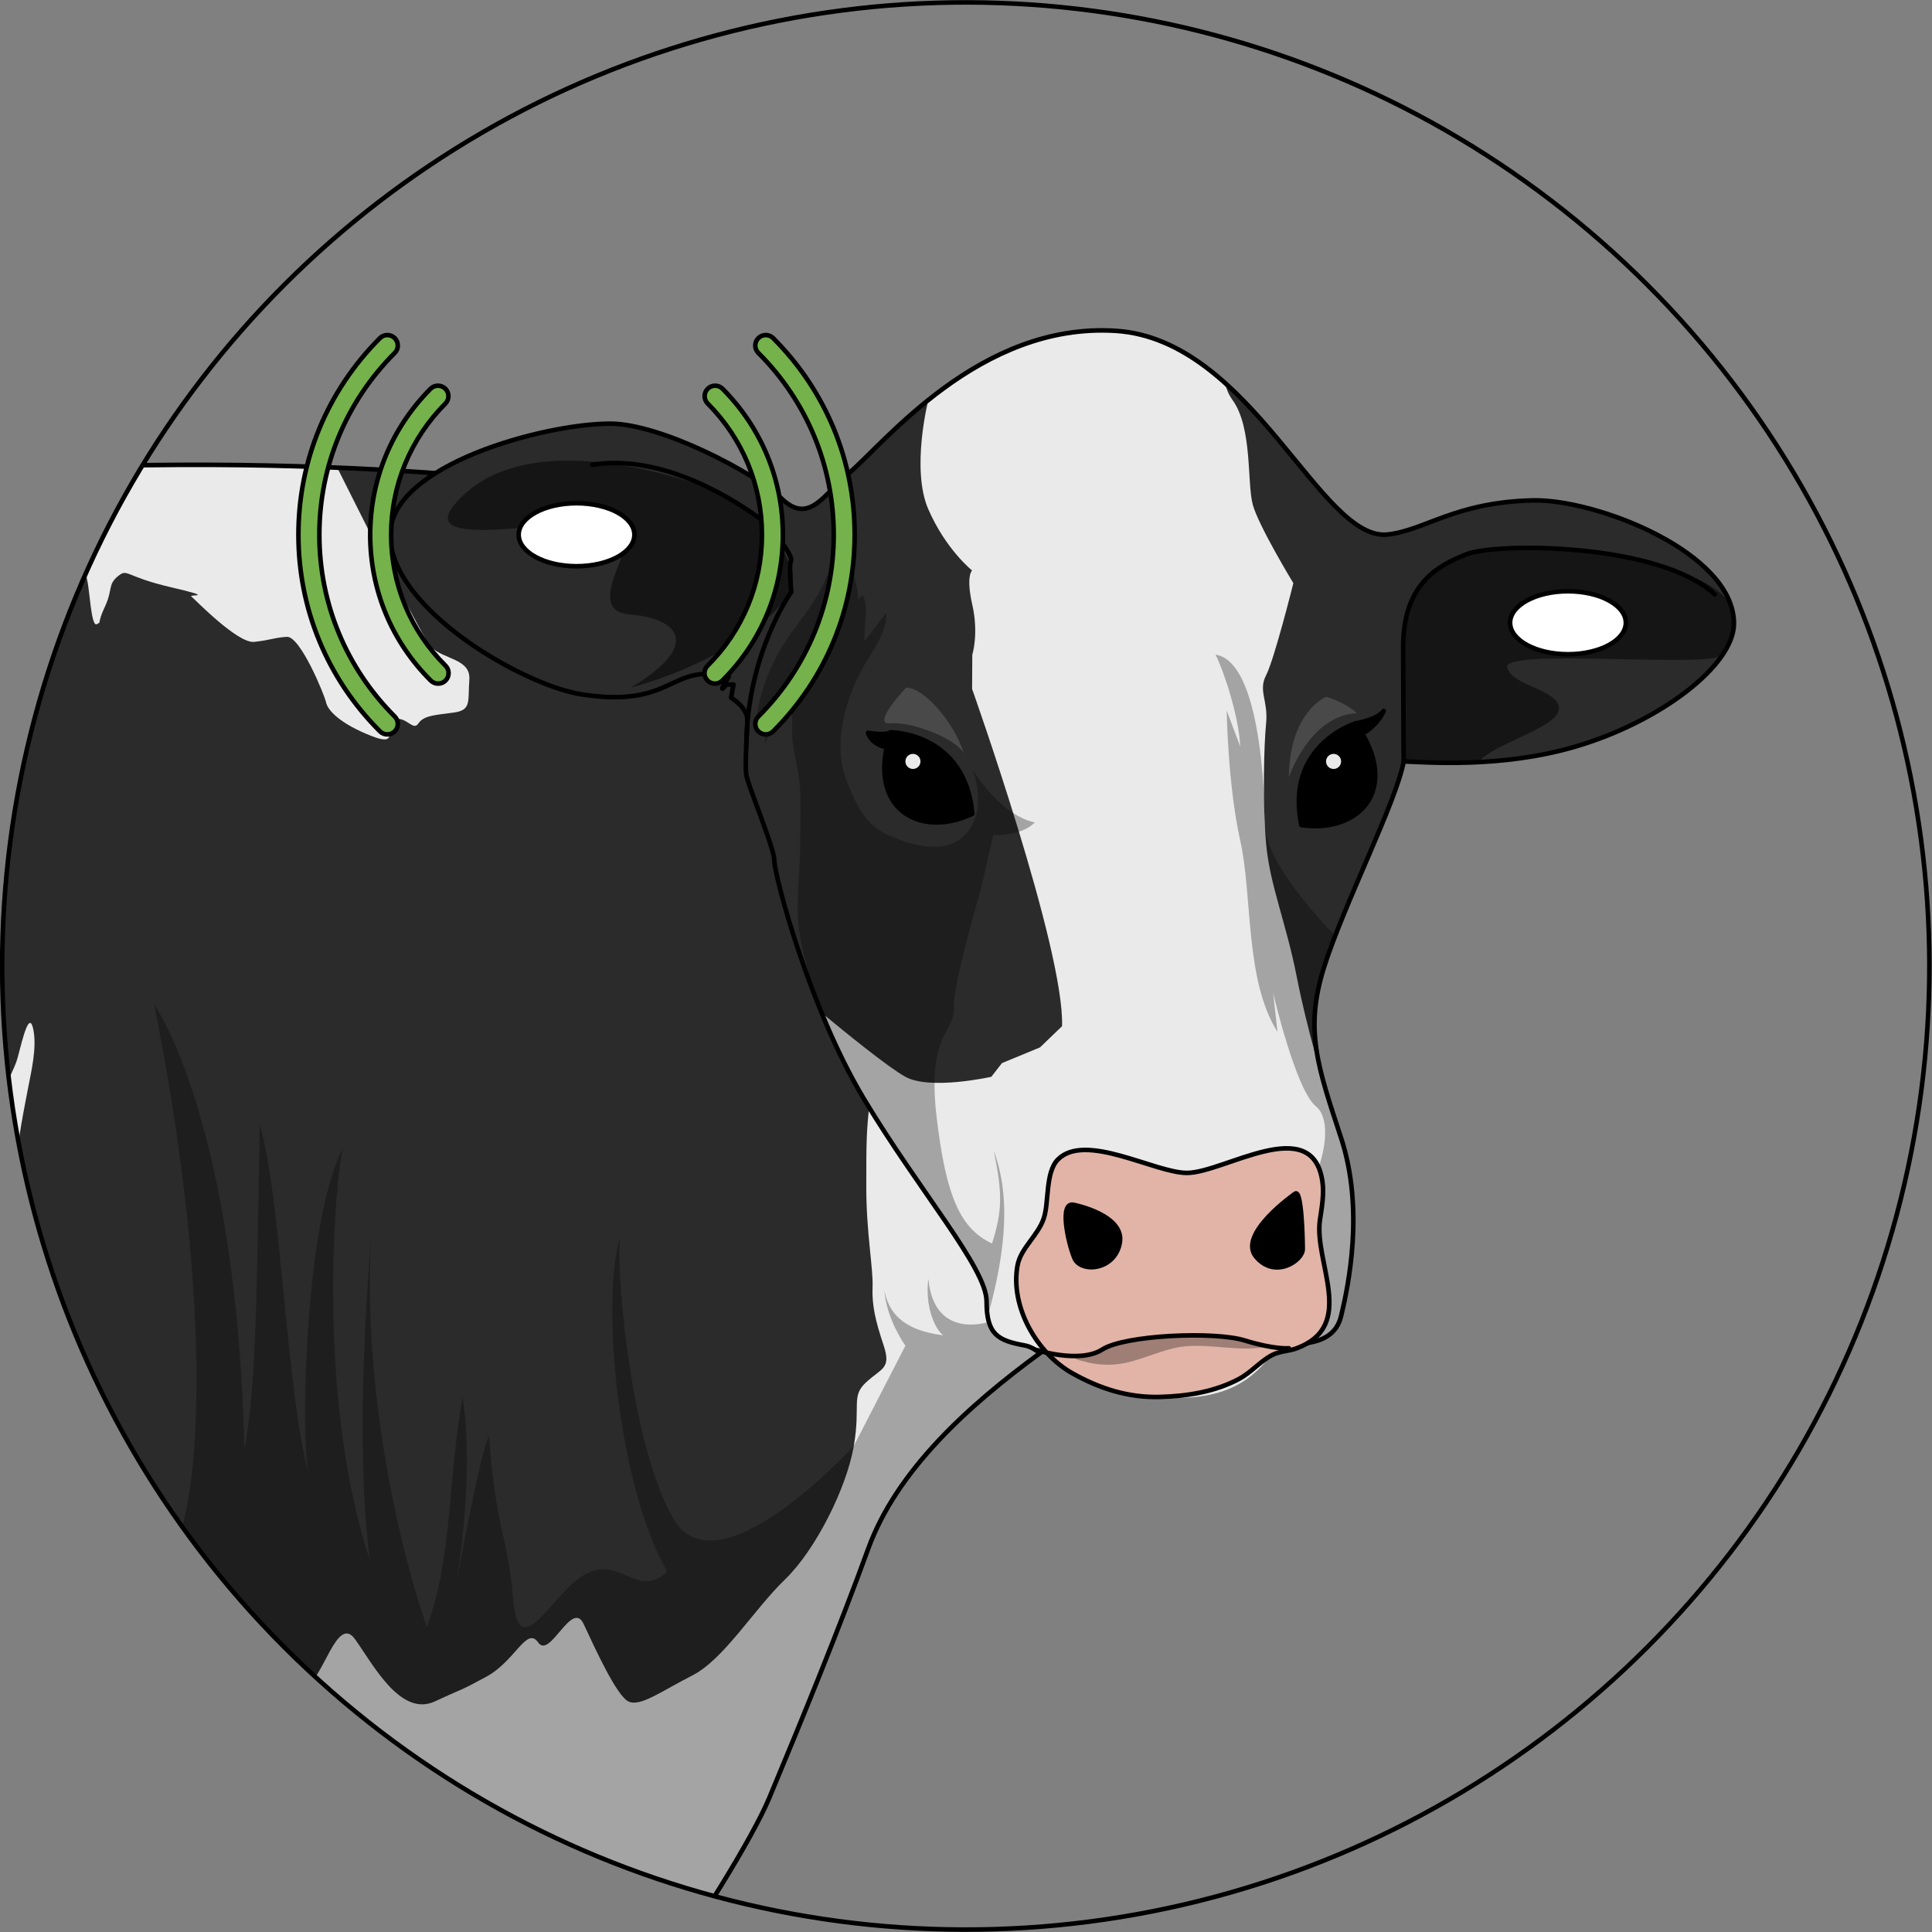 <?xml version="1.0" encoding="utf-8"?>
<!-- Generator: Adobe Illustrator 24.1.2, SVG Export Plug-In . SVG Version: 6.00 Build 0)  -->
<svg version="1.1" id="Camada_1" xmlns="http://www.w3.org/2000/svg" xmlns:xlink="http://www.w3.org/1999/xlink" x="0px" y="0px"
	 width="423.867px" height="423.867px" viewBox="0 0 423.867 423.867" enable-background="new 0 0 423.867 423.867"
	 xml:space="preserve">
<rect x="0" y="0" width="423.867" height="423.867" fill="#808080" stroke="none"/>
<g>
	<g>
		<defs>
			
				<ellipse id="SVGID_1_" transform="matrix(0.707 -0.707 0.707 0.707 -87.786 211.934)" cx="211.934" cy="211.934" rx="211.434" ry="211.434"/>
		</defs>
		<clipPath id="SVGID_2_">
			<use xlink:href="#SVGID_1_"  overflow="visible"/>
		</clipPath>
		<g clip-path="url(#SVGID_2_)">
			<g>
				<path fill="#8D8D8D" d="M-378.874,480.433c0,0-22.328,46.087-33.257,65.565c-10.927,19.476-10.453,32.307-11.877,49.409
					c-1.426,17.106-2.799,45.633-0.121,49.47c5.464,7.83,9.701,12.517,9.489,15.496c-14.895,2.767-40.149,5.129-40.149,5.129
					s3.024-9.423-3.931-13.726c-3.804-2.354,1.61-12.59,1.394-19.186c-0.211-6.595,0.747-48.306-2.818-66.396
					c-0.372-10.429,5.157-46.383,7.711-51.491c2.554-5.108,31.709-89.595,31.709-89.595l33.625,3.535L-378.874,480.433z"/>
				<path fill="none" stroke="#000000" stroke-linecap="round" stroke-linejoin="round" stroke-miterlimit="10" d="
					M-378.874,480.433c0,0-22.328,46.087-33.257,65.565c-10.927,19.476-10.453,32.307-11.877,49.409
					c-1.426,17.106-2.799,45.633-0.121,49.47c5.464,7.83,9.701,12.517,9.489,15.496c-14.895,2.767-40.149,5.129-40.149,5.129
					s3.024-9.423-3.931-13.726c-3.804-2.354,1.61-12.59,1.394-19.186c-0.211-6.595,0.747-48.306-2.818-66.396
					c-0.372-10.429,5.157-46.383,7.711-51.491c2.554-5.108,31.709-89.595,31.709-89.595l33.625,3.535L-378.874,480.433z"/>
			</g>
			<g>
				<path fill="#B35A32" d="M-426.964,663.368c0,0,8.414-3.939,12.982-2.779c7.122,8.03,10.077,23.379,10.077,23.379
					s-9.175,0.593-15.389-0.168C-425.5,683.044-426.964,663.368-426.964,663.368z"/>
				<path fill="none" stroke="#000000" stroke-linecap="round" stroke-linejoin="round" stroke-miterlimit="10" d="
					M-426.964,663.368c0,0,8.414-3.939,12.982-2.779c7.122,8.03,10.077,23.379,10.077,23.379s-9.175,0.593-15.389-0.168
					C-425.5,683.044-426.964,663.368-426.964,663.368z"/>
				<path fill="#B35A32" d="M-455.661,666.535c0,0,4.999,13.375,10.808,18.495c20.184,0.691,34.841-0.601,34.841-0.601
					s-8.99-20.24-11.146-22.622C-423.309,659.429-449.376,663.012-455.661,666.535z"/>
				<path fill="none" stroke="#000000" stroke-linecap="round" stroke-linejoin="round" stroke-miterlimit="10" d="
					M-455.661,666.535c0,0,4.999,13.375,10.808,18.495c20.184,0.691,34.841-0.601,34.841-0.601s-8.99-20.24-11.146-22.622
					C-423.309,659.429-449.376,663.012-455.661,666.535z"/>
			</g>
			<path fill="#EAEAEA" d="M143.909,109.421c0,0-52.697-10.134-133.771-6.755c-81.075,3.378-181.066,16.889-246.6,18.24
				c-65.535,1.353-91.884-6.755-120.936-5.404c-29.053,1.351-87.829-2.703-106.071,1.351c-18.243,4.054-68.384,93.81-49.995,170.257
				c19.325,80.347,22.97,126.342,20.942,152.013c0,0-10.811,45.944-18.241,58.105c-7.431,12.161-3.378,22.296,2.703,35.131
				c6.081,12.837,10.811,64.858,10.811,83.099c0,18.242,2.705,36.206,0.301,40.668c-4.873,9.052,4.284,8.953,4.698,11.949
				c0.349,2.525,0.967,9.08,3.29,10.478c6.965,4.197,31.275-0.695,41.917-4.749c0.527-13.379-12.572-11.389-13.656-17.29
				c-5.863-31.956-4.735-70.65-0.743-80.916c4.728-12.161,14.188-31.756,14.861-41.216c0.677-9.454,19.595-39.183,22.297-54.723
				c2.703-15.537,7.43-31.752,14.864-41.886c-0.676,37.832,8.15,52.985,32.044,59.127c-0.683,12.97,5.803,36.522,9.899,2.047
				c3.752-0.339,3.752-0.339,3.752-0.339s0.342,13.653,3.415,13.653c3.071,0,5.461-15.018,5.461-15.018l4.438,0.682
				c0,0-0.684,22.529,4.435,22.529c5.121,0,6.145-23.893,6.145-23.893l19.455-4.438c0,0-1.706,22.524,3.072,21.842
				c4.78-0.682,7.85-23.55,7.85-23.55s21.165-15.361,26.626-13.314c5.458,2.051,18.091,5.46,24.917,6.146
				c6.826,0.682,19.114-0.682,22.868,1.365c3.756,2.047,22.87,13.653,35.158,10.58c12.288-3.069,18.773-7.85,24.233-8.532
				c5.46-0.682,46.422-10.241,66.219-12.971c19.797-2.73,54.613-18.434,54.613-18.434s10.243,41.645,11.949,62.465
				c1.706,20.818,8.532,44.712,11.946,59.39c3.413,14.678-1.854,71.733-1.854,75.489c0,3.755-2.854,8.255-0.805,12.006
				c2.047,3.755,5.24,5.741,5.24,5.741l-0.528,9.407c0,0,20.91,3.2,39-4.307c1.192-9.305-7.157-13.367-8.256-17.911
				c-9.035-37.395-3.463-56.949-1.267-64.725c2.603-9.215,14.208-18.091,13.184-46.078c-1.022-27.986-1.366-44.029,1.025-52.905
				c2.391-8.876,5.803-23.55,5.803-23.55s15.704,13.653,25.601,18.773c-0.343,14.335,7.248,54.809,12.01,77.415
				c4.761,22.61,5.778,72.771,3.992,76.044c-0.67,1.23-4.17,5.28-3.092,10.31c0.893,4.164,2.601,5.235,2.601,5.235l2.08,6.8
				c0,0,32.43,4.041,42.09-3.404c-0.137-5.905-5.214-12.774-7.917-20.808c-2.703-8.034-6.245-53.471-2.965-63.115
				c4.446-13.077,7.061-21.446,7.323-31.384c0.262-9.938,1.569-58.058,4.969-65.904c14.646-10.2,54.137-68.26,61.46-85.784
				c7.323-17.521,15.43-37.397,21.707-54.658c6.277-17.261,22.022-31.451,37.687-42.924
				C227.614,255.846,143.909,109.421,143.909,109.421z"/>
			<path fill="#2B2B2B" d="M191.433,282.394c0.174-4.054-1.372-11.979-1.372-21.752c0-9.769-0.003-12.163,0.686-18.248
				c0.686-6.083,1.205-9.399,2.06-11.428c0.416-0.975,3.127-8.97,5.832-17.01c-24.288-51.277-54.731-104.535-54.731-104.535
				s-26.153-5.018-69.916-6.814c8.341,16.705,18.982,37.703,20.596,39.342c2.713,2.746,8.727,2.562,8.381,7.17
				c-0.343,4.609,0.517,6.638-3.261,7.19c-3.781,0.554-6.703,0.554-7.903,2.397c-1.202,1.843-2.576-1.657-5.5-0.924
				c-2.918,0.738,2.233,6.452-4.808,3.688c-7.043-2.764-9.62-5.713-9.965-7.374c-0.341-1.657-5.665-14.562-8.588-14.378
				c-2.918,0.186-3.608,0.74-7.217,1.107c-3.608,0.368-13.052-9.405-13.74-9.955c-0.687-0.552,5.842,0.366-4.463-2.027
				c-10.308-2.397-9.45-4.24-11.683-2.397c-2.233,1.843-1.065,2.934-2.85,6.718c-1.788,3.79-0.586,3.236-1.788,3.79
				c-1.203,0.55-1.545-7.56-2.062-9.589c-0.517-2.025,0.517-4.793-2.576-8.477c-2.262-2.699-6.902-11.391-9.372-16.092
				c-23.775,1.056-49.09,2.946-74.649,5.126c-2.514,2.519-4.902,5.174-6.162,7.28c-3.413,5.701-2.74,6.267-5.235,11.979
				c-2.493,5.715-5.072,11.798-6.787,12.535c-1.718,0.74-0.687-2.397-3.265-4.054c-2.576-1.659-2.576-2.029-6.527-3.504
				c-3.951-1.473-2.921-4.977-0.859-6.45c2.062-1.475,4.08-0.149,4.81-3.32c0.731-3.169,2.233-4.24,0.689-7.742
				c-0.507-1.144-1.177-2.789-1.852-4.505c-48.151,4.348-95.56,9.055-133.423,10.455c-4.389,5.658-8.827,11.223-11.25,13.826
				c-5.907,6.34-9.846,10.038-13.783,10.038c-3.937,0-11.324-1.584-9.355-6.865c-3.444-2.646-9.843-5.284-9.843-5.284
				s-9.45,1.888-22.332,2.812c-12.882,0.917-30.577,4.793-30.577,4.793s-1.03,5.529-2.92,5.711c-1.89,0.184-6.356-0.55-6.528,1.291
				c-0.17,1.845-1.374,7.006-2.92,7.006c-1.547,0-4.979-9.399-13.226-5.715c-8.247,3.686-16.663,6.083-16.834,13.826
				c-0.172,7.742-4.81,18.618-4.81,21.012c0,2.399,0,4.608,0,4.608s7.557,3.322,9.79,2.583c2.234-0.738,4.811-3.87,4.811-3.87
				s1.03-2.029,1.373,0.922c0.345,2.948,1.375,6.267,0.86,9.587c-0.515,3.316-0.689,4.238-0.175,5.159
				c0.518,0.92,2.579,2.767,3.781,1.287c1.203-1.475,1.203-4.791,4.297-2.393c3.089,2.393,7.384,2.762,8.073,2.948
				c0.686,0.184,0.341,1.845,4.81-1.657c4.467-3.504,8.416-5.529,8.759-6.269c0.343-0.738,5.841-5.529,5.841-5.529
				s-1.031,3.314,3.093,3.868c4.123,0.556,1.89-2.944,4.123,0.556c2.233,3.502,3.263,6.45,3.263,9.583
				c0,3.136,5.498,18.246,9.104,25.252c3.609,7.002,15.805,12.353,17.867,14.932c2.059,2.581,7.558,10.876,6.698,15.3
				c-0.858,4.424-2.233,8.11-3.263,11.43c-1.03,3.316,2.405,6.267,2.576,8.477c0.172,2.213,0.515,6.452,0.515,8.297
				c0,1.841,0.517,5.527-0.343,6.818c-0.859,1.291-8.759-9.955-12.369-9.955c-3.605,0-8.072-2.209-9.447-0.184
				c-1.373,2.029-4.467,2.397-4.981,2.578c-0.516,0.188-12.712,18.428-12.196,29.674c0.517,11.244,1.718,23.223,1.203,24.701
				c-0.515,1.473-1.375,4.607,1.544,6.45c2.921,1.841,5.326,0.74,5.839,4.242c0.515,3.5,1.376,10.322,1.376,10.322
				s4.98-1.847,7.043,1.659c2.062,3.502,4.003,4.419,4.577,3.872c0.576-0.554-1.83-4.426,3.153-5.901
				c4.983-1.475,5.842-2.027,8.417-2.027c2.578,0,9.275,0.736,10.478-1.289c1.204-2.027,5.84-13.091,10.307-7.008
				c4.467,6.085,4.981,20.277,8.075,21.94c3.091,1.657,7.215-0.556,8.073-1.11c0.859-0.552,7.217-1.655,8.932-1.105
				c1.719,0.554,9.621-4.054,9.621-4.054s3.95-1.661,2.92,3.868c-1.033,5.531-1.202,6.085-1.202,7.19
				c0,1.107,2.577,2.581,3.264,2.764c0.687,0.184,5.152,0,5.152,0s6.355-6.263,7.559-7.002c1.202-0.738,1.89,4.238,0,7.924
				c-1.89,3.684-7.901,19.541-6.356,22.124c1.546,2.578,3.435,4.426,9.448,1.843c6.013-2.583,14.086-18.068,14.772-15.302
				c0.688,2.762-1.201,6.636,0,9.401c1.202,2.762,9.791,3.874,9.791,3.874s2.918,6.265-3.606,10.318
				c-6.528,4.058-15.118,1.107-18.724,6.269c-3.609,5.161-14.086,13.273-11.338,17.882c2.748,4.605,24.05,10.506,31.952,5.897
				c7.901-4.605,12.194-3.318,16.489-3.318c4.295,0,12.023,0,14.944-3.134c2.922-3.134,14.086-12.533,15.459-18.798
				c1.377-6.269,0.174-24.521,4.122-30.233c3.953-5.713,2.065-3.318,4.296-6.82c2.235-3.506,1.544-8.477,4.467-5.711
				c2.921,2.762,19.41-0.742,19.925-1.11c0.516-0.372,5.326-4.422,7.218-4.793c1.888-0.366,5.496-0.366,6.871-2.764
				c1.373-2.397,2.748-8.297,4.978-6.085c2.236,2.215,3.438,16.957,6.015,15.855c2.576-1.103,5.669-6.634,6.184-6.822
				c0.515-0.184,7.043-1.471,10.821-9.771c3.78-8.291,20.612-32.438,22.844-38.891c2.236-6.453,2.925-18.436,3.266-19.723
				c0.341-1.289-7.386,4.608-6.185,0.554c1.201-4.056,1.717-4.794,2.063-10.508c0.341-5.715,1.891-15.298,2.747-18.802
				c0.862-3.504,0.345-16.959-2.919-19.727c-3.264-2.761-3.264-1.841-6.356,0.924c-3.092,2.768-13.911,12.535-14.771,11.616
				c-0.859-0.924-5.315-8.663-4.117-15.669c1.197-7.008,10.13-13.271,10.989-18.248c0.858-4.977-2.235-12.537-1.032-16.407
				s14.603-13.275,15.288-13.275c0.688,0,2.576-3.5,2.576-3.5s0.172,0.368,0.858,2.397c0.691,2.029,8.417,5.713,8.933,5.713
				c0.517,0,1.546-1.841,1.89-1.289c0.343,0.554,0.86-1.105,1.032,4.609c0.172,5.715,2.232,17.512,1.203,22.674
				c-1.032,5.157-1.318,10.138,0.284,14.378c1.606,4.238,5.725,12.717,5.725,12.717s4.295-0.368,6.871-5.531
				c2.578-5.161,10.991-18.614,12.198-23.223c1.203-4.613,2.574-10.324,3.437-6.268c0.856,4.054-0.517,9.585-1.032,12.351
				c-0.515,2.762-3.092,15.116-2.576,18.434c0.514,3.316,3.814,7.744,3.883,11.798c0.065,4.054,1.439,6.818-0.793,5.529
				c-2.233-1.291-4.638-7.926-4.638-7.926s-0.858-1.663-4.295,3.872c-3.435,5.527-5.499,7.186-8.247,9.397
				c-2.748,2.215-3.779,0.368-5.326,4.612c-1.544,4.24-3.605,6.818-4.81,12.349c-1.2,5.529-6.525,19.353-8.243,25.806
				c-1.716,6.446-7.216,16.037-7.216,22.118c0,6.083,0.346,9.583,0.516,11.982c0.173,2.397,3.607-10.138,0.173,4.242
				c-3.436,14.376-2.405,15.112-4.123,16.589c-1.717,1.475-3.092,2.397-5.497,5.901c-2.405,3.5-2.918,3.312-4.124,6.446
				c-1.2,3.134-1.887,6.82-1.887,6.82l6.702-1.655c0,0,1.545,0.364-0.517,3.318c-2.062,2.948-3.091,3.132-2.749,4.24
				c0.342,1.103,4.293,2.946,4.467,2.027c0.172-0.924,1.717-3.87,2.232-3.87s3.607,0,3.607,0s-4.811,2.95-6.871,7.004
				c-2.06,4.054-4.123,5.345-2.404,4.977c1.718-0.368,1.03,2.027,6.011-3.69c4.981-5.713,16.491-14.93,21.644-20.647
				c5.153-5.711,7.901-7,8.416-5.343c0.515,1.657,2.747,2.764,1.032,7.558c-1.718,4.793-4.982,5.345-2.234,7.372
				c2.748,2.027,1.717,2.953,7.561,0.74c5.838-2.215,20.095-3.318,23.017-9.031c2.92-5.715-0.172-8.295,7.045-8.851
				c7.212-0.554,20.095-1.841,21.813-4.424c1.717-2.579,8.931-12.715,9.791-12.533c0.86,0.184,6.015,7.738,9.619,6.448
				c3.607-1.287,6.705-15.665,10.65-10.136c3.952,5.531,9.967,17.145,17.523,13.643c7.558-3.506,4.636-1.847,11.166-5.351
				c6.523-3.502,8.931-11.242,11.507-7.554c2.578,3.684,7.387-9.585,9.966-4.056c2.573,5.531,7.214,15.671,9.788,16.961
				c2.578,1.285,7.215-2.213,14.084-5.715c6.871-3.506,13.398-14.38,20.273-21.015c6.869-6.638,13.569-20.277,15.116-29.31
				c1.548-9.035-0.685-10.876,2.749-14.012c3.435-3.132,5.497-2.948,3.779-8.11C192.124,289.952,191.266,286.448,191.433,282.394z
				 M-423.107,210.086c-7.499-10.347-13.926-16.476-16.783-18.009c-2.857-1.532,11.428-1.919-5.713-4.981
				c-17.141-3.065-10-3.831-20.355,0c-10.356,3.831-10.713,0-15.712,5.748c-5,5.746-13.569,19.161-13.213,22.99
				c0.358,3.831,1.072,6.514,3.574,13.414c2.499,6.898,5.355,6.13,6.069,16.092c0.714,9.961-1.072,14.562,1.429,19.927
				c2.499,5.366,4.998,6.51,6.07,7.664c1.071,1.146,3.925,0.762,5.713,3.063c1.786,2.301,2.499,6.898,2.499,8.814
				s-3.571,2.299-4.642,2.683c-1.071,0.384-4.642,0.768-2.857,7.666c1.786,6.894,2.501,5.365,5.357,11.495
				c2.855,6.13,4.285,11.877,7.497,16.477c3.215,4.595,4.287,4.983,6.072,3.831c1.786-1.146,6.294-3.831,7.077-4.981
				c0.778-1.148,3.634-4.217,5.777-3.449c2.143,0.766,12.856,4.983,12.856,4.983l11.428-0.384c1.071-0.382,3.57-3.067,6.07-14.944
				c2.499-11.879,3.57-17.631,2.856-21.078c-0.716-3.445-4.068-8.923-4.356-15.96c-0.287-7.031,1.22-0.901,4.574-15.077
				c3.354-14.178,5.853-22.61,4.067-29.124S-415.608,220.435-423.107,210.086z"/>
			<path opacity="0.3" d="M228.078,294.896c-4.263-0.535-10.792-1.845-11.129-4.883c0,0-12.034,4.123-13.28-9.479
				c-0.767,5.966,1.382,11.029,3.291,12.435c-9.546-1.222-12.035-5.515-12.938-9.81c0.527,6.442,4.618,12.079,4.618,12.079
				l-11.327,21.995c0,0-29.786,32.71-39.551,15.998c-9.764-16.711-12.823-57.241-11.643-62.085
				c-4.398,13.99-0.553,54.799,10.248,73.619c-7.349,7.219-11.326-6.828-21.566,3.41c-6.007,6.005-11.217,15.022-12.221,2.605
				c-1.096-13.589-3.873-15.467-5.268-35.675c-1.375,1.847-4.862,19.66-7.088,31.647c1.607-10.494,3.304-26.709,1.293-40.262
				c-3.271,17.698-2.198,35.188-7.85,50.48c-7.278-20.923-14.251-56.221-12.159-87.043c-0.699,10.324-3.768,45.584-0.376,72.307
				c-12.178-36.876-7.294-85.836-5.901-90.298c-8.369,15.761-9.386,63.885-7.482,71.558c-5.071-18.83-5.999-60.677-10.766-76.719
				c-0.582,29.99-0.584,57.886-3.373,71.137c-1.393-62.069-15.214-90.662-19.812-97.637c12.142,60.675,10.744,103.207,5.166,117.857
				c-5.578,14.654-13.747,29.988-11.755,39.755c1.992,9.766-6.591,15.12-6.591,15.12s2.495-20.696-7.014-38.827
				c3.741,25.107,11.109,49.323,3.24,65.808c-7.868,16.489-16.237,24.58-16.237,24.58l12.997-6.203c0,0-13.365,19.035-10.739,23.914
				c2.625,4.883-0.862,62.768,3.322,78.11c4.185,15.345-7.96,48.821-15.489,49.515c0.841,6.277,0.841,6.277,0.841,6.277
				s2.652,42.193,9.068,58.052c0.262,0.65,0.629,1.434,1.036,2.268c-8.679-36.704-3.213-55.988-1.036-63.691
				c2.603-9.215,14.208-18.091,13.184-46.078c-1.022-27.986-1.366-44.029,1.025-52.905c2.391-8.876,5.803-23.55,5.803-23.55
				s15.704,13.653,25.601,18.773c-0.343,14.335,7.248,54.809,12.01,77.415c4.761,22.61,6.068,71.692,4.283,74.966
				c-0.48,0.879-4.612,7.879-2.957,12.966c0.921,2.852,2.176,3.657,2.176,3.657l1.285,4.201c0.386-0.016,1.363,2.991,1.363,2.991
				s28.969,5.88,41.522-3.796c-2.816-14.397-8.103-12.48-9.258-27.306c-1.203-7.891-2.331-20.596-2.76-32.152
				c-0.617-10.449-0.573-19.447,1.136-24.466c4.446-13.077,7.061-21.446,7.323-31.384c0.262-9.938,1.569-58.058,4.969-65.904
				c14.646-10.2,54.137-68.26,61.46-85.784c7.323-17.521,15.43-37.397,21.707-54.658c6.277-17.261,22.022-31.451,37.687-42.924
				C228.156,296.239,228.127,295.581,228.078,294.896z"/>
			<g>
				<path fill="#EAEAEA" d="M-288.3,467.94c0,8.249-6.182,14.307-16.574,19.008c-10.392,4.701-24.995,8.045-41.835,10.864
					c-35.104,5.88-58.408-13.375-58.408-29.872c0-8.25,4.446-21.26,12.924-32.206c8.478-10.947,20.989-19.83,37.118-19.83
					c16.13,0,32.824,8.884,45.485,19.83C-296.928,446.681-288.3,459.69-288.3,467.94z"/>
				<path fill="#EAE9E9" d="M-392.322,436.329c2.666-3.494,5.779-6.666,9.311-9.432c7.556-5.919,16.875-9.977,27.937-9.977
					c10.794,0,21.802,3.86,31.728,9.533c5.022,2.87,9.734,6.202,13.914,9.876c12.431,10.925,20.859,23.757,20.763,31.938
					c-0.095,8.149-6.217,14.137-16.532,18.786c-10.339,4.654-24.84,7.968-41.556,10.763c-23.002,3.847-40.925-3.113-50.512-12.995
					c-4.969-5.123-7.698-11.031-7.733-16.625C-405.038,460.023-400.619,447.202-392.322,436.329z"/>
				<path fill="#EAE8E8" d="M-392.452,436.923c2.645-3.519,5.777-6.598,9.357-9.293c7.601-5.722,16.914-9.695,28.021-9.695
					c10.843,0,21.869,3.777,31.832,9.257c5.09,2.799,9.835,6.038,13.967,9.73c12.201,10.901,20.429,23.558,20.237,31.669
					c-0.19,8.048-6.252,13.968-16.49,18.565c-10.286,4.608-24.686,7.891-41.277,10.663c-22.888,3.822-40.734-3.071-50.311-12.873
					c-4.962-5.08-7.702-10.942-7.773-16.496C-404.959,460.356-400.57,447.722-392.452,436.923z"/>
				<path fill="#EAE8E7" d="M-392.582,437.518c2.624-3.544,5.774-6.53,9.403-9.154c7.643-5.526,16.952-9.412,28.105-9.412
					c10.893,0,21.937,3.693,31.936,8.982c5.159,2.729,9.935,5.873,14.021,9.585c11.972,10.876,19.999,23.357,19.711,31.401
					c-0.285,7.947-6.287,13.799-16.448,18.344c-10.233,4.561-24.532,7.815-40.998,10.562c-22.774,3.797-40.542-3.029-50.11-12.751
					c-4.954-5.037-7.723-10.852-7.812-16.367C-404.904,460.69-400.521,448.239-392.582,437.518z"/>
				<path fill="#E9E7E6" d="M-392.712,438.113c2.603-3.569,5.769-6.462,9.449-9.015c7.683-5.33,16.991-9.13,28.189-9.13
					c10.942,0,22.009,3.608,32.039,8.706c5.229,2.658,10.036,5.708,14.075,9.44c11.743,10.849,19.57,23.156,19.185,31.133
					c-0.379,7.845-6.321,13.63-16.406,18.123c-10.18,4.515-24.377,7.738-40.719,10.461c-22.659,3.772-40.351-2.987-49.909-12.629
					c-4.947-4.995-7.732-10.762-7.851-16.238C-404.833,461.023-400.474,448.755-392.712,438.113z"/>
				<path fill="#E9E6E5" d="M-392.842,438.707c2.583-3.595,5.763-6.394,9.495-8.877c7.719-5.135,17.029-8.847,28.273-8.847
					c10.991,0,22.082,3.521,32.143,8.43c5.301,2.587,10.136,5.542,14.129,9.294c11.515,10.821,19.14,22.953,18.659,30.864
					c-0.472,7.743-6.356,13.461-16.364,17.902c-10.127,4.468-24.223,7.661-40.44,10.36c-22.545,3.746-40.16-2.945-49.708-12.506
					c-4.939-4.952-7.742-10.672-7.89-16.109C-404.762,461.357-400.429,449.269-392.842,438.707z"/>
				<path fill="#E9E5E4" d="M-392.972,439.302c2.562-3.622,5.755-6.325,9.541-8.738c7.753-4.941,17.068-8.565,28.356-8.565
					c11.041,0,22.159,3.432,32.246,8.154c5.374,2.515,10.236,5.376,14.183,9.149c11.287,10.79,18.712,22.749,18.132,30.596
					c-0.564,7.64-6.391,13.291-16.322,17.681c-10.073,4.422-24.069,7.585-40.161,10.259c-22.431,3.721-39.969-2.903-49.507-12.384
					c-4.932-4.909-7.751-10.582-7.929-15.98C-404.69,461.691-400.386,449.781-392.972,439.302z"/>
				<path fill="#E9E4E3" d="M-393.102,439.896c2.542-3.648,5.746-6.256,9.587-8.599c7.783-4.748,17.106-8.282,28.44-8.282
					c11.09,0,22.237,3.341,32.35,7.878c5.448,2.444,10.336,5.209,14.236,9.003c11.06,10.758,18.283,22.544,17.606,30.328
					c-0.655,7.536-6.426,13.122-16.281,17.46c-10.02,4.375-23.915,7.508-39.882,10.159c-22.317,3.696-39.777-2.861-49.306-12.262
					c-4.924-4.866-7.76-10.492-7.969-15.851C-404.618,462.024-400.343,450.291-393.102,439.896z"/>
				<path fill="#E9E4E2" d="M-393.232,440.491c2.521-3.676,5.736-6.187,9.634-8.46c7.811-4.556,17.145-8,28.524-8
					c11.139,0,22.318,3.249,32.454,7.602c5.523,2.372,10.435,5.042,14.29,8.858c10.833,10.724,17.855,22.338,17.08,30.059
					c-0.746,7.431-6.461,12.953-16.239,17.238c-9.967,4.328-23.76,7.432-39.603,10.058c-22.202,3.671-39.586-2.819-49.105-12.14
					c-4.917-4.823-7.769-10.401-8.008-15.722C-404.547,462.358-400.303,450.799-393.232,440.491z"/>
				<path fill="#E9E3E1" d="M-393.362,441.085c2.501-3.703,5.724-6.118,9.68-8.322c7.836-4.366,17.183-7.717,28.608-7.717
					c11.189,0,22.401,3.155,32.557,7.326c5.599,2.3,10.535,4.874,14.344,8.713c10.607,10.689,17.428,22.131,16.554,29.791
					c-0.836,7.325-6.496,12.784-16.197,17.017c-9.914,4.282-23.606,7.355-39.323,9.957c-22.088,3.645-39.395-2.777-48.904-12.018
					c-4.909-4.781-7.778-10.311-8.047-15.594C-404.475,462.692-400.264,451.306-393.362,441.085z"/>
				<path fill="#E9E2E0" d="M-393.492,441.68c2.481-3.732,5.711-6.049,9.726-8.183c7.858-4.177,17.221-7.435,28.692-7.435
					c11.238,0,22.486,3.059,32.661,7.05c5.677,2.227,10.634,4.706,14.398,8.567c10.381,10.651,17.001,21.922,16.028,29.522
					c-0.925,7.219-6.522,12.635-16.155,16.796c-9.852,4.256-23.452,7.278-39.044,9.856c-21.974,3.62-39.204-2.735-48.703-11.895
					c-4.902-4.738-7.787-10.221-8.086-15.465C-404.403,463.026-400.227,451.81-393.492,441.68z"/>
				<path fill="#E9E1DF" d="M-393.622,442.275c2.461-3.76,5.696-5.98,9.772-8.044c7.877-3.989,17.26-7.152,28.776-7.152
					c11.288,0,22.573,2.961,32.764,6.774c5.756,2.153,10.734,4.538,14.451,8.422c10.157,10.612,16.575,21.713,15.501,29.254
					c-1.012,7.112-6.556,12.467-16.113,16.575c-9.798,4.211-23.297,7.202-38.765,9.755c-21.859,3.595-39.013-2.693-48.502-11.773
					c-4.894-4.695-7.796-10.13-8.126-15.336C-404.33,463.36-400.192,452.313-393.622,442.275z"/>
				<path fill="#E8E0DE" d="M-393.752,442.869c2.441-3.789,5.68-5.911,9.818-7.905c7.893-3.804,17.298-6.869,28.859-6.869
					c11.337,0,22.662,2.861,32.868,6.498c5.835,2.08,10.833,4.368,14.505,8.276c9.933,10.57,16.15,21.502,14.975,28.986
					c-1.099,7.005-6.59,12.3-16.071,16.354c-9.744,4.167-23.143,7.125-38.486,9.654c-21.745,3.57-38.821-2.651-48.301-11.651
					c-4.886-4.652-7.805-10.04-8.165-15.207C-404.258,463.694-400.158,452.814-393.752,442.869z"/>
				<path fill="#E8E0DD" d="M-393.881,443.464c2.421-3.819,5.663-5.843,9.864-7.767c7.907-3.62,17.337-6.587,28.943-6.587
					c11.386,0,22.752,2.759,32.972,6.222c5.916,2.005,10.932,4.199,14.559,8.131c9.71,10.527,15.725,21.29,14.449,28.717
					c-1.185,6.897-6.624,12.132-16.029,16.133c-9.69,4.122-22.989,7.048-38.207,9.554c-21.631,3.545-38.63-2.609-48.1-11.529
					c-4.879-4.609-7.814-9.95-8.204-15.078C-404.185,464.028-400.126,453.313-393.881,443.464z"/>
				<path fill="#E8DFDC" d="M-394.011,444.058c2.401-3.849,5.644-5.775,9.91-7.628c7.918-3.438,17.375-6.304,29.027-6.304
					c11.436,0,22.845,2.655,33.075,5.946c5.997,1.93,11.031,4.028,14.613,7.986c9.488,10.482,15.301,21.077,13.923,28.449
					c-1.269,6.788-6.658,11.965-15.987,15.912c-9.637,4.077-22.835,6.972-37.928,9.453c-21.517,3.519-38.439-2.567-47.899-11.407
					c-4.871-4.567-7.822-9.859-8.243-14.949C-404.113,464.363-400.096,453.811-394.011,444.058z"/>
				<path fill="#E8DEDB" d="M-394.141,444.653c2.381-3.879,5.624-5.708,9.956-7.489c7.927-3.259,17.414-6.022,29.111-6.022
					c11.485,0,22.939,2.548,33.179,5.671c6.08,1.854,11.129,3.858,14.666,7.84c9.267,10.435,14.878,20.863,13.397,28.18
					c-1.352,6.678-6.693,11.797-15.945,15.691c-9.583,4.032-22.68,6.895-37.649,9.352c-21.402,3.494-38.248-2.525-47.698-11.284
					c-4.864-4.524-7.831-9.768-8.283-14.82C-404.039,464.697-400.067,454.306-394.141,444.653z"/>
				<path fill="#E8DDDA" d="M-394.271,445.248c2.361-3.91,5.603-5.641,10.002-7.35c7.934-3.082,17.452-5.739,29.195-5.739
					c11.535,0,23.034,2.44,33.282,5.395c6.163,1.777,11.228,3.686,14.72,7.695c9.047,10.386,14.456,20.648,12.871,27.912
					c-1.433,6.568-6.727,11.63-15.903,15.469c-9.529,3.987-22.526,6.818-37.37,9.251c-21.288,3.469-38.056-2.483-47.497-11.162
					c-4.856-4.481-7.839-9.678-8.322-14.691C-403.966,465.031-400.041,454.8-394.271,445.248z"/>
				<path fill="#E8DCD9" d="M-394.401,445.842c2.341-3.941,5.581-5.576,10.049-7.211c7.938-2.907,17.491-5.457,29.279-5.457
					c11.584,0,23.131,2.33,33.386,5.119c6.247,1.699,11.327,3.514,14.774,7.549c8.827,10.334,14.035,20.431,12.344,27.644
					c-1.513,6.458-6.761,11.462-15.861,15.248c-9.475,3.943-22.372,6.742-37.091,9.15c-21.174,3.444-37.865-2.441-47.296-11.04
					c-4.849-4.438-7.847-9.587-8.361-14.562C-403.893,465.366-400.016,455.293-394.401,445.842z"/>
				<path fill="#E8DCD8" d="M-394.531,446.437c2.321-3.973,5.558-5.51,10.095-7.073c7.941-2.734,17.529-5.174,29.362-5.174
					c11.633,0,23.229,2.217,33.49,4.843c6.332,1.62,11.426,3.342,14.828,7.404c8.609,10.281,13.614,20.214,11.818,27.375
					c-1.592,6.347-6.795,11.294-15.819,15.027c-9.421,3.898-22.217,6.665-36.812,9.05c-21.06,3.419-37.674-2.399-47.095-10.918
					c-4.841-4.395-7.855-9.496-8.4-14.433C-403.819,465.7-399.993,455.784-394.531,446.437z"/>
				<path fill="#E7DBD7" d="M-394.661,447.031c2.301-4.005,5.533-5.446,10.141-6.934c7.941-2.564,17.567-4.892,29.446-4.892
					c11.683,0,23.328,2.102,33.593,4.567c6.417,1.541,11.525,3.168,14.881,7.259c8.393,10.226,13.195,19.996,11.292,27.107
					c-1.669,6.236-6.83,11.126-15.777,14.806c-9.368,3.853-22.063,6.589-36.533,8.949c-20.945,3.393-37.483-2.357-46.894-10.796
					c-4.834-4.352-7.863-9.405-8.439-14.304C-403.745,466.035-399.971,456.273-394.661,447.031z"/>
				<path fill="#E7DAD6" d="M-394.791,447.626c2.281-4.037,5.508-5.383,10.187-6.795c7.94-2.397,17.606-4.609,29.53-4.609
					c11.732,0,23.429,1.985,33.697,4.291c6.503,1.46,11.623,2.995,14.935,7.113c8.177,10.169,12.778,19.777,10.766,26.839
					c-1.745,6.124-6.864,10.959-15.735,14.585c-9.314,3.808-21.909,6.512-36.254,8.848c-20.831,3.368-37.292-2.315-46.693-10.673
					c-4.826-4.31-7.871-9.314-8.479-14.175C-403.671,466.369-399.952,456.761-394.791,447.626z"/>
				<path fill="#E7D9D5" d="M-394.921,448.221c2.26-4.07,5.482-5.321,10.233-6.656c7.937-2.231,17.644-4.327,29.614-4.327
					c11.781,0,23.53,1.867,33.8,4.015c6.59,1.379,11.722,2.82,14.989,6.968c7.963,10.11,12.361,19.557,10.24,26.57
					c-1.819,6.012-6.898,10.791-15.693,14.364c-9.261,3.762-21.755,6.435-35.974,8.747c-20.717,3.343-37.1-2.273-46.492-10.551
					c-4.819-4.267-7.879-9.223-8.518-14.046C-403.597,466.704-399.934,457.247-394.921,448.221z"/>
				<path fill="#E7D9D4" d="M-395.051,448.815c2.24-4.104,5.455-5.26,10.279-6.518c7.933-2.069,17.683-4.044,29.698-4.044
					c11.831,0,23.632,1.746,33.904,3.739c6.677,1.296,11.821,2.645,15.043,6.822c7.75,10.049,11.946,19.336,9.713,26.302
					c-1.891,5.899-6.933,10.623-15.651,14.143c-9.207,3.717-21.6,6.359-35.695,8.646c-20.602,3.318-36.909-2.231-46.291-10.429
					c-4.811-4.224-7.887-9.132-8.557-13.917C-403.522,467.039-399.918,457.732-395.051,448.815z"/>
				<path fill="#E7D8D3" d="M-395.181,449.41c2.219-4.137,5.428-5.2,10.325-6.379c7.927-1.909,17.721-3.762,29.781-3.762
					c11.88,0,23.735,1.623,34.007,3.463c6.765,1.212,11.921,2.47,15.096,6.677c7.538,9.986,11.532,19.115,9.187,26.033
					c-1.961,5.787-6.967,10.455-15.609,13.922c-9.153,3.672-21.446,6.282-35.416,8.546c-20.488,3.292-36.718-2.189-46.09-10.307
					c-4.804-4.181-7.894-9.041-8.596-13.788C-403.448,467.374-399.904,458.215-395.181,449.41z"/>
				<path fill="#E7D7D2" d="M-395.311,450.004c2.199-4.172,5.399-5.141,10.371-6.24c7.921-1.751,17.76-3.479,29.865-3.479
					c11.93,0,23.838,1.498,34.111,3.187c6.853,1.127,12.02,2.293,15.15,6.532c7.328,9.922,11.12,18.893,8.661,25.765
					c-2.03,5.674-7.002,10.287-15.567,13.7c-9.1,3.627-21.292,6.205-35.137,8.445c-20.374,3.267-36.527-2.147-45.889-10.185
					c-4.796-4.138-7.901-8.95-8.635-13.659C-403.372,467.709-399.892,458.697-395.311,450.004z"/>
				<path fill="#E7D6D1" d="M-395.441,450.599c2.178-4.207,5.37-5.084,10.417-6.101c7.913-1.596,17.798-3.196,29.949-3.196
					c11.979,0,23.943,1.371,34.215,2.911c6.941,1.041,12.119,2.117,15.204,6.386c7.119,9.855,10.709,18.67,8.135,25.497
					c-2.097,5.561-7.036,10.118-15.525,13.479c-9.046,3.582-21.138,6.129-34.858,8.344c-20.26,3.242-36.335-2.105-45.688-10.062
					c-4.789-4.096-7.909-8.859-8.675-13.53C-403.297,468.044-399.881,459.177-395.441,450.599z"/>
				<path fill="#E7D5D0" d="M-395.571,451.194c2.156-4.242,5.341-5.028,10.464-5.963c7.905-1.443,17.837-2.914,30.033-2.914
					c12.028,0,24.047,1.242,34.318,2.635c7.03,0.954,12.219,1.939,15.258,6.241c6.912,9.786,10.3,18.447,7.609,25.228
					c-2.162,5.448-7.071,9.95-15.483,13.258c-8.993,3.536-20.983,6.052-34.579,8.243c-20.145,3.217-36.144-2.063-45.487-9.94
					c-4.781-4.053-7.916-8.768-8.714-13.401C-403.222,468.378-399.873,459.657-395.571,451.194z"/>
				<path fill="#E6D5CF" d="M-395.701,451.788c2.135-4.277,5.311-4.973,10.51-5.824c7.895-1.292,17.875-2.631,30.117-2.631
					c12.078,0,24.152,1.111,34.422,2.36c7.119,0.865,12.319,1.761,15.311,6.095c6.706,9.715,9.893,18.223,7.082,24.96
					c-2.226,5.335-7.106,9.782-15.441,13.037c-8.939,3.491-20.829,5.976-34.3,8.142c-20.031,3.192-35.953-2.021-45.286-9.818
					c-4.774-4.01-7.922-8.677-8.753-13.272C-403.146,468.713-399.866,460.134-395.701,451.788z"/>
				<path fill="#E6D4CE" d="M-395.831,452.383c2.113-4.314,5.281-4.92,10.556-5.685c7.885-1.144,17.913-2.349,30.201-2.349
					c12.127,0,24.257,0.979,34.525,2.084c7.208,0.776,12.42,1.582,15.365,5.95c6.502,9.643,9.487,18,6.556,24.691
					c-2.287,5.223-7.14,9.614-15.399,12.816c-8.886,3.445-20.675,5.899-34.021,8.042c-19.917,3.166-35.762-1.979-45.085-9.696
					c-4.766-3.967-7.929-8.585-8.792-13.143C-403.07,469.048-399.861,460.611-395.831,452.383z"/>
				<path fill="#E6D3CD" d="M-395.96,452.977c2.091-4.35,5.25-4.868,10.602-5.546c7.875-0.998,17.952-2.066,30.284-2.066
					c12.176,0,24.363,0.844,34.629,1.808c7.297,0.685,12.521,1.403,15.419,5.805c6.3,9.568,9.083,17.776,6.03,24.423
					c-2.347,5.11-7.175,9.445-15.357,12.595c-8.833,3.4-20.52,5.822-33.742,7.941c-19.802,3.141-35.57-1.937-44.884-9.574
					c-4.759-3.924-7.936-8.494-8.832-13.014C-402.993,469.383-399.858,461.086-395.96,452.977z"/>
				<path fill="#E6D2CC" d="M-396.09,453.572c2.068-4.387,5.509-3.562,10.648-5.407c7.445-2.674,17.99-1.784,30.368-1.784
					c12.226,0,24.468,0.708,34.733,1.532c7.387,0.593,12.622,1.222,15.473,5.659c6.099,9.492,8.681,17.552,5.504,24.155
					c-2.405,4.998-7.21,9.277-15.315,12.374c-8.779,3.354-20.366,5.746-33.463,7.84c-19.688,3.116-35.379-1.895-44.682-9.451
					c-4.751-3.882-7.942-8.403-8.871-12.885C-402.916,469.718-399.856,461.56-396.09,453.572z"/>
				<path fill="#E6D1CB" d="M-396.22,454.166c2.045-4.424,5.458-3.496,10.694-5.269c7.47-2.528,18.029-1.501,30.452-1.501
					c12.275,0,24.595,2.202,34.836,1.256c7.461-0.689,12.723,1.042,15.526,5.514c5.901,9.414,8.281,17.328,4.978,23.886
					c-2.461,4.886-7.244,9.108-15.273,12.153c-8.726,3.309-20.212,5.669-33.184,7.739c-19.574,3.091-35.188-1.853-44.481-9.329
					c-4.744-3.839-7.948-8.311-8.91-12.756C-402.839,470.054-399.857,462.033-396.22,454.166z"/>
				<path fill="#E6D1CA" d="M-396.35,454.761c2.022-4.462,5.405-3.435,10.74-5.13c7.495-2.381,18.067-1.219,30.536-1.219
					c12.325,0,24.721,2.051,34.94,0.98c7.536-0.79,12.826,0.86,15.58,5.369c5.704,9.335,7.882,17.105,4.451,23.618
					c-2.515,4.775-7.279,8.94-15.232,11.931c-8.673,3.263-20.058,5.592-32.905,7.638c-19.46,3.065-34.997-1.811-44.28-9.207
					c-4.736-3.796-7.954-8.22-8.949-12.627C-402.762,470.389-399.859,462.505-396.35,454.761z"/>
				<path fill="#E6D0C9" d="M-396.48,455.356c1.998-4.501,5.352-3.379,10.786-4.991c7.521-2.231,18.106-0.936,30.62-0.936
					c12.374,0,24.847,1.896,35.043,0.704c7.61-0.889,12.928,0.678,15.634,5.223c5.508,9.253,7.486,16.882,3.925,23.35
					c-2.568,4.664-7.314,8.771-15.19,11.71c-8.619,3.217-19.903,5.516-32.626,7.537c-19.345,3.04-34.806-1.769-44.079-9.085
					c-4.729-3.753-7.959-8.129-8.989-12.498C-402.684,470.724-399.863,462.976-396.48,455.356z"/>
				<path fill="#E6CFC9" d="M-396.61,455.95c1.974-4.539,5.298-3.327,10.832-4.852c7.547-2.08,18.144-0.654,30.704-0.654
					c12.423,0,24.971,1.736,35.147,0.428c7.685-0.987,13.032,0.495,15.688,5.078c5.315,9.17,7.092,16.659,3.399,23.081
					c-2.618,4.553-7.349,8.602-15.148,11.489c-8.566,3.171-19.749,5.439-32.346,7.437c-19.231,3.015-34.614-1.727-43.878-8.963
					c-4.721-3.71-7.965-8.037-9.028-12.369C-402.607,471.059-399.869,463.445-396.61,455.95z"/>
				<path fill="#E5CEC8" d="M-396.74,456.545c1.949-4.579,5.244-3.28,10.879-4.714c7.573-1.926,18.183-0.371,30.787-0.371
					c12.473,0,25.094,1.572,35.25,0.152c7.76-1.084,13.136,0.312,15.741,4.932c5.124,9.086,6.7,16.438,2.873,22.813
					c-2.668,4.444-7.383,8.433-15.106,11.268c-8.513,3.125-19.595,5.362-32.067,7.336c-19.117,2.99-34.423-1.685-43.677-8.84
					c-4.713-3.668-7.97-7.946-9.067-12.24C-402.528,471.394-399.876,463.914-396.74,456.545z"/>
				<path fill="#E5CDC7" d="M-396.87,457.139c1.923-4.618,5.189-3.238,10.925-4.575c7.598-1.771,18.221-0.088,30.871-0.088
					c12.522,0,25.216,1.403,35.354-0.124c7.835-1.18,13.241,0.128,15.795,4.787c4.935,9,6.31,16.217,2.347,22.544
					c-2.715,4.335-7.418,8.264-15.064,11.047c-8.46,3.079-19.44,5.286-31.788,7.235c-19.003,2.965-34.232-1.643-43.476-8.718
					c-4.706-3.625-7.975-7.855-9.106-12.111C-402.45,471.729-399.886,464.381-396.87,457.139z"/>
				<path fill="#E5CDC6" d="M-397,457.734c1.897-4.658,5.134-3.2,10.971-4.436c7.624-1.614,18.259,0.194,30.955,0.194
					c12.572,0,25.336,1.231,35.458-0.4c7.911-1.275,13.346-0.057,15.849,4.642c4.747,8.912,5.922,15.997,1.821,22.276
					c-2.761,4.227-7.453,8.095-15.022,10.826c-8.407,3.033-19.286,5.209-31.509,7.134c-18.888,2.939-34.041-1.601-43.275-8.596
					c-4.698-3.582-7.98-7.763-9.145-11.982C-402.371,472.064-399.897,464.848-397,457.734z"/>
				<path fill="#E5CCC5" d="M-397.13,458.329c1.87-4.699,5.079-3.167,11.017-4.297c7.65-1.456,18.298,0.477,31.039,0.477
					c12.621,0,25.455,1.056,35.561-0.675c7.987-1.368,13.453-0.242,15.903,4.496c4.562,8.823,5.536,15.779,1.294,22.008
					c-2.805,4.119-7.488,7.926-14.98,10.605c-8.354,2.987-19.132,5.133-31.23,7.033c-18.774,2.914-33.849-1.559-43.074-8.474
					c-4.691-3.539-7.984-7.672-9.185-11.853C-402.291,472.399-399.909,465.314-397.13,458.329z"/>
				<path fill="#E5CBC4" d="M-397.26,458.923c1.842-4.74,5.025-3.139,11.063-4.159c7.675-1.296,18.336,0.759,31.123,0.759
					c12.67,0,25.572,0.876,35.665-0.951c8.063-1.46,13.56-0.429,15.956,4.351c4.379,8.733,5.153,15.562,0.768,21.739
					c-2.848,4.013-7.523,7.757-14.938,10.383c-8.301,2.94-18.978,5.056-30.951,6.933c-18.66,2.889-33.658-1.517-42.873-8.352
					c-4.683-3.496-7.989-7.581-9.224-11.724C-402.212,472.733-399.924,465.779-397.26,458.923z"/>
				<path fill="#E5CAC3" d="M-397.39,459.518c1.813-4.781,4.972-3.116,11.109-4.02c7.7-1.134,18.375,1.042,31.207,1.042
					c12.72,0,25.688,0.694,35.768-1.227c8.14-1.551,13.669-0.615,16.01,4.205c4.198,8.642,4.771,15.346,0.242,21.471
					c-2.89,3.908-7.558,7.588-14.896,10.162c-8.248,2.894-18.823,4.979-30.672,6.832c-18.545,2.864-33.467-1.475-42.672-8.229
					c-4.676-3.453-7.992-7.489-9.263-11.595C-402.132,473.068-399.94,466.243-397.39,459.518z"/>
				<path fill="#E5C9C2" d="M-397.52,460.112c1.783-4.823,4.92-3.097,11.155-3.881c7.724-0.971,18.413,1.324,31.29,1.324
					c12.769,0,25.802,0.508,35.872-1.503c8.218-1.641,13.778-0.802,16.064,4.06c4.019,8.549,4.392,15.132-0.284,21.203
					c-2.93,3.804-7.593,7.418-14.854,9.941c-8.195,2.847-18.669,4.903-30.393,6.731c-18.431,2.839-33.276-1.433-42.471-8.107
					c-4.668-3.411-7.996-7.398-9.302-11.466C-402.051,473.403-399.958,466.707-397.52,460.112z"/>
				<path fill="#E4C9C1" d="M-397.65,460.707c1.753-4.866,4.868-3.083,11.201-3.742c7.747-0.806,18.452,1.607,31.374,1.607
					c12.818,0,25.724-1.04,35.976-1.779c8.452-0.61,13.889-0.99,16.118,3.915c3.842,8.455,4.015,14.921-0.81,20.934
					c-2.969,3.701-7.628,7.249-14.812,9.72c-8.142,2.801-18.515,4.826-30.114,6.63c-18.317,2.813-33.085-1.391-42.27-7.985
					c-4.661-3.368-8-7.307-9.342-11.337C-401.971,473.737-399.978,467.169-397.65,460.707z"/>
				<path fill="#E4C8C0" d="M-397.78,461.302c1.721-4.908,4.835-4.304,11.247-3.603c7.75,0.846,18.49,1.889,31.458,1.889
					c12.868,0,25.826-1.193,36.079-2.055c8.539-0.718,14.001-1.179,16.172,3.769c3.668,8.361,3.64,14.711-1.337,20.666
					c-3.008,3.599-7.664,7.079-14.77,9.499c-8.089,2.754-18.36,4.749-29.835,6.529c-18.203,2.788-32.893-1.349-42.069-7.863
					c-4.653-3.325-8.003-7.216-9.381-11.208C-401.89,474.072-399.999,467.631-397.78,461.302z"/>
				<path fill="#E4C7BF" d="M-397.91,461.896c1.688-4.952,4.809-4.274,11.294-3.465c7.746,0.967,18.529,2.172,31.542,2.172
					c12.917,0,25.928-1.348,36.183-2.331c8.626-0.827,14.114-1.368,16.225,3.624c3.495,8.265,3.267,14.504-1.863,20.397
					c-3.045,3.498-7.699,6.91-14.728,9.278c-8.036,2.707-18.206,4.673-29.556,6.429c-18.088,2.763-32.702-1.307-41.868-7.741
					c-4.646-3.282-8.006-7.125-9.42-11.079C-401.808,474.406-400.022,468.093-397.91,461.896z"/>
				<path fill="#E4C6BE" d="M-398.039,462.491c1.653-4.995,4.783-4.247,11.34-3.326c7.743,1.087,18.567,2.454,31.626,2.454
					c12.967,0,26.029-1.503,36.286-2.607c8.712-0.937,14.229-1.557,16.279,3.478c3.325,8.169,2.896,14.299-2.389,20.129
					c-3.081,3.399-7.734,6.74-14.686,9.057c-7.983,2.66-18.052,4.596-29.277,6.328c-17.974,2.738-32.511-1.265-41.667-7.618
					c-4.638-3.239-8.008-7.035-9.459-10.95C-401.726,474.741-400.046,468.554-398.039,462.491z"/>
				<path fill="#E4C5BD" d="M-398.169,463.085c1.618-5.039,4.759-4.22,11.386-3.187c7.741,1.206,18.605,2.737,31.709,2.737
					c13.016,0,26.129-1.659,36.39-2.883c8.797-1.049,14.346-1.747,16.333,3.333c3.157,8.072,2.526,14.097-2.915,19.861
					c-3.116,3.301-7.769,6.57-14.644,8.836c-7.93,2.613-17.898,4.52-28.997,6.227c-17.86,2.712-32.32-1.223-41.466-7.496
					c-4.631-3.197-8.01-6.944-9.498-10.822C-401.644,475.075-400.072,469.014-398.169,463.085z"/>
				<path fill="#E4C5BC" d="M-398.299,463.68c1.58-5.084,4.735-4.194,11.432-3.048c7.74,1.324,18.644,3.02,31.793,3.02
					c13.065,0,26.229-1.817,36.494-3.159c8.882-1.161,14.464-1.938,16.387,3.188c2.991,7.974,2.159,13.898-3.441,19.592
					c-3.151,3.204-7.804,6.4-14.602,8.614c-7.878,2.566-17.743,4.443-28.718,6.126c-17.745,2.687-32.128-1.181-41.265-7.374
					c-4.623-3.154-8.012-6.853-9.538-10.693C-401.562,475.409-400.1,469.474-398.299,463.68z"/>
				<path fill="#E4C4BB" d="M-398.429,464.274c1.541-5.129,4.712-4.17,11.478-2.91c7.74,1.442,18.682,3.302,31.877,3.302
					c13.115,0,26.327-1.975,36.597-3.435c8.966-1.275,14.584-2.128,16.44,3.042c2.828,7.876,1.793,13.702-3.968,19.324
					c-3.186,3.109-7.84,6.23-14.56,8.393c-7.825,2.519-17.589,4.366-28.439,6.025c-17.631,2.662-31.937-1.139-41.064-7.252
					c-4.616-3.111-8.014-6.763-9.577-10.564C-401.479,475.742-400.13,469.934-398.429,464.274z"/>
				<path fill="#E4C3BA" d="M-398.559,464.869c1.5-5.174,4.689-4.147,11.524-2.771c7.741,1.559,18.721,3.585,31.961,3.585
					c13.164,0,26.426-2.133,36.701-3.711c9.05-1.389,14.705-2.32,16.494,2.897c2.667,7.778,1.429,13.509-4.494,19.055
					c-3.219,3.015-7.875,6.06-14.518,8.172c-7.772,2.471-17.435,4.29-28.16,5.924c-17.517,2.637-31.746-1.097-40.863-7.13
					c-4.608-3.068-8.015-6.673-9.616-10.435C-401.395,476.076-400.161,470.393-398.559,464.869z"/>
				<path fill="#E3C2B9" d="M-398.689,465.464c1.457-5.22,4.668-4.125,11.57-2.632c7.743,1.675,18.759,3.867,32.045,3.867
					c13.213,0,26.523-2.293,36.804-3.986c9.133-1.505,14.829-2.511,16.548,2.751c2.508,7.68,1.066,13.319-5.02,18.787
					c-3.253,2.923-7.91,5.89-14.476,7.951c-7.72,2.424-17.281,4.213-27.881,5.824c-17.403,2.612-31.555-1.055-40.662-7.007
					c-4.601-3.025-8.016-6.583-9.655-10.306C-401.312,476.409-400.193,470.852-398.689,465.464z"/>
				<path fill="#E3C2B8" d="M-398.819,466.058c1.412-5.267,4.648-4.104,11.616-2.493c7.746,1.79,18.798,4.15,32.129,4.15
					c13.263,0,26.62-2.453,36.908-4.262c9.216-1.621,14.955-2.703,16.602,2.606c2.351,7.581,0.704,13.133-5.546,18.519
					c-3.286,2.832-7.946,5.719-14.434,7.73c-7.667,2.376-17.126,4.136-27.602,5.723c-17.288,2.586-31.364-1.013-40.461-6.885
					c-4.593-2.983-8.016-6.493-9.695-10.177C-401.228,476.742-400.227,471.311-398.819,466.058z"/>
				<path fill="#E3C1B7" d="M-398.949,466.653c1.365-5.313,4.628-4.084,11.662-2.355c7.75,1.905,18.836,4.432,32.212,4.432
					c13.312,0,26.716-2.613,37.012-4.538c9.298-1.739,15.083-2.895,16.655,2.461c2.197,7.482,0.344,12.95-6.072,18.25
					c-3.32,2.742-7.981,5.549-14.392,7.509c-7.615,2.328-16.972,4.06-27.323,5.622c-17.174,2.561-31.172-0.971-40.26-6.763
					c-4.586-2.94-8.017-6.404-9.734-10.048C-401.143,477.075-400.263,471.769-398.949,466.653z"/>
				<path fill="#E3C0B6" d="M-399.079,467.247c1.314-5.36,4.609-4.065,11.709-2.216c7.755,2.02,18.875,4.715,32.296,4.715
					c13.362,0,26.811-2.774,37.115-4.814c9.379-1.857,15.213-3.088,16.709,2.315c2.045,7.384-0.015,12.771-6.599,17.982
					c-3.353,2.654-8.017,5.378-14.35,7.288c-7.562,2.28-16.818,3.983-27.044,5.521c-17.06,2.536-30.981-0.928-40.059-6.641
					c-4.578-2.897-8.016-6.314-9.773-9.919C-401.059,477.408-400.3,472.228-399.079,467.247z"/>
				<path fill="#E3BFB5" d="M-399.209,467.842c1.261-5.408,4.592-4.047,11.755-2.077c7.762,2.134,18.913,4.997,32.38,4.997
					c13.411,0,26.906-2.936,37.219-5.09c9.46-1.976,15.346-3.28,16.763,2.17c1.895,7.286-0.374,12.595-7.125,17.714
					c-3.387,2.568-8.052,5.207-14.308,7.067c-7.51,2.232-16.663,3.906-26.765,5.42c-16.946,2.511-30.79-0.887-39.858-6.519
					c-4.571-2.854-8.016-6.225-9.812-9.79C-400.974,477.74-400.339,472.687-399.209,467.842z"/>
				<path fill="#E3BEB4" d="M-399.339,468.437c1.205-5.455,4.575-4.029,11.801-1.938c7.769,2.248,18.952,5.28,32.464,5.28
					c13.46,0,27-3.098,37.322-5.366c9.54-2.096,15.481-3.472,16.817,2.024c1.747,7.189-0.731,12.423-7.651,17.445
					c-3.421,2.483-8.088,5.036-14.266,6.845c-7.457,2.183-16.509,3.83-26.486,5.32c-16.831,2.485-30.599-0.844-39.657-6.396
					c-4.563-2.811-8.015-6.137-9.851-9.661C-400.888,478.072-400.379,473.146-399.339,468.437z"/>
				<path fill="#E3BEB3" d="M-399.469,469.031c1.146-5.503,4.559-4.012,11.847-1.799c7.778,2.362,18.99,5.562,32.548,5.562
					c13.51,0,27.093-3.261,37.426-5.642c9.62-2.217,15.619-3.665,16.87,1.879c1.601,7.093-1.089,12.255-8.177,17.177
					c-3.455,2.399-8.123,4.865-14.225,6.624c-7.405,2.135-16.355,3.753-26.207,5.219c-16.717,2.46-30.407-0.802-39.456-6.274
					c-4.556-2.768-8.014-6.048-9.891-9.532C-400.803,478.404-400.421,473.605-399.469,469.031z"/>
				<path fill="#E2BDB2" d="M-399.599,469.626c1.082-5.552,4.544-3.996,11.893-1.661c7.788,2.475,19.028,5.845,32.632,5.845
					c13.559,0,27.185-3.423,37.529-5.918c9.698-2.339,15.76-3.857,16.924,1.734c1.457,6.997-1.446,12.09-8.703,16.908
					c-3.49,2.317-8.159,4.694-14.183,6.403c-7.353,2.086-16.201,3.677-25.928,5.118c-16.603,2.435-30.216-0.76-39.255-6.152
					c-4.548-2.726-8.012-5.96-9.93-9.403C-400.717,478.735-400.464,474.064-399.599,469.626z"/>
				<path fill="#E2BCB1" d="M-399.729,470.22c1.015-5.6,4.53-3.981,11.939-1.522c7.798,2.588,19.067,6.127,32.715,6.127
					c13.609,0,27.276-3.587,37.633-6.194c9.777-2.461,15.903-4.049,16.978,1.588c1.316,6.902-1.803,11.929-9.229,16.64
					c-3.525,2.236-8.194,4.523-14.141,6.182c-7.3,2.037-16.046,3.6-25.648,5.017c-16.488,2.41-30.025-0.718-39.054-6.03
					c-4.541-2.683-8.01-5.873-9.969-9.274C-400.63,479.066-400.509,474.524-399.729,470.22z"/>
				<path fill="#E2BBB0" d="M-399.859,470.815c0.943-5.648,4.517-3.966,11.985-1.383c7.81,2.701,19.105,6.41,32.799,6.41
					c13.658,0,27.367-3.75,37.737-6.47c9.854-2.584,16.05-4.24,17.032,1.443c1.176,6.809-2.16,11.772-9.756,16.372
					c-3.561,2.157-8.23,4.351-14.099,5.961c-7.248,1.988-15.892,3.523-25.369,4.916c-16.374,2.385-29.834-0.676-38.853-5.908
					c-4.533-2.64-8.008-5.785-10.008-9.145C-400.544,479.396-400.555,474.985-399.859,470.815z"/>
				<path fill="#E2BAAF" d="M-399.988,471.41c0.866-5.697,4.505-3.952,12.031-1.244c7.823,2.814,19.144,6.693,32.883,6.693
					c13.707,0,27.457-3.914,37.84-6.746c9.931-2.708,16.199-4.431,17.085,1.297c1.039,6.717-2.517,11.618-10.282,16.103
					c-3.598,2.078-8.266,4.18-14.057,5.74c-7.196,1.939-15.738,3.447-25.09,4.816c-16.26,2.359-29.642-0.634-38.652-5.785
					c-4.525-2.597-8.005-5.699-10.048-9.016C-400.457,479.726-400.602,475.447-399.988,471.41z"/>
				<path fill="#E2BAAE" d="M-400.118,472.004c0.783-5.745,4.493-3.939,12.077-1.106c7.837,2.927,19.182,6.975,32.967,6.975
					c13.757,0,27.546-4.079,37.944-7.021c10.007-2.832,16.352-4.622,17.139,1.152c0.903,6.627-2.875,11.468-10.808,15.835
					c-3.636,2.001-8.301,4.008-14.015,5.519c-7.144,1.889-15.583,3.37-24.811,4.715c-16.146,2.334-29.451-0.592-38.451-5.663
					c-4.518-2.554-8.002-5.612-10.087-8.887C-400.37,480.056-400.651,475.909-400.118,472.004z"/>
				<path fill="#E2B9AD" d="M-400.248,472.599c0.695-5.793,4.483-3.925,12.124-0.967c7.852,3.04,19.221,7.258,33.051,7.258
					c13.806,0,27.634-4.243,38.047-7.297c10.082-2.957,16.508-4.811,17.193,1.007c0.769,6.538-3.233,11.321-11.334,15.567
					c-3.675,1.926-8.337,3.836-13.973,5.297c-7.092,1.839-15.429,3.293-24.532,4.614c-16.031,2.309-29.26-0.55-38.249-5.541
					c-4.51-2.512-7.999-5.526-10.126-8.758C-400.282,480.385-400.701,476.373-400.248,472.599z"/>
				<path fill="#E2B8AC" d="M-400.378,473.193c0.6-5.84,4.473-3.913,12.17-0.828c7.868,3.153,19.259,7.54,33.135,7.54
					c13.855,0,27.722-4.408,38.151-7.573c10.157-3.083,16.668-5,17.247,0.861c0.637,6.452-3.592,11.178-11.86,15.298
					c-3.715,1.851-8.373,3.664-13.931,5.076c-7.039,1.789-15.275,3.217-24.253,4.513c-15.917,2.284-29.069-0.508-38.048-5.419
					c-4.503-2.469-7.995-5.441-10.165-8.629C-400.195,480.714-400.753,476.838-400.378,473.193z"/>
				<path fill="#E2B7AB" d="M-400.508,473.788c0.497-5.887,4.464-3.9,12.216-0.689c7.885,3.266,19.298,7.823,33.218,7.823
					c13.905,0,27.809-4.573,38.255-7.849c10.231-3.209,16.83-5.187,17.3,0.716c0.507,6.367-3.952,11.038-12.387,15.03
					c-3.756,1.778-8.408,3.491-13.889,4.855c-6.987,1.739-15.121,3.14-23.974,4.412c-15.803,2.258-28.878-0.466-37.847-5.297
					c-4.495-2.426-7.991-5.356-10.204-8.5C-400.107,481.042-400.805,477.305-400.508,473.788z"/>
				<path fill="#E1B6AA" d="M-400.638,474.383c0.387-5.933,4.456-3.888,12.262-0.551c7.903,3.379,19.336,8.105,33.302,8.105
					c13.954,0,27.895-4.738,38.358-8.125c10.304-3.336,16.997-5.374,17.354,0.57c0.378,6.285-4.313,10.9-12.913,14.761
					c-3.798,1.705-8.444,3.319-13.847,4.634c-6.935,1.688-14.966,3.064-23.695,4.312c-15.688,2.233-28.686-0.424-37.646-5.174
					c-4.488-2.383-7.986-5.272-10.244-8.371C-400.019,481.37-400.859,477.773-400.638,474.383z"/>
				<path fill="#E1B6A9" d="M-400.768,474.977c0.268-5.977,4.449-3.876,12.308-0.412c7.922,3.492,19.374,8.388,33.386,8.388
					c14.004,0,27.98-4.903,38.462-8.401c10.377-3.463,17.166-5.559,17.408,0.425c0.251,6.206-4.676,10.766-13.439,14.493
					c-3.841,1.634-8.482,3.139-13.805,4.413c-6.886,1.628-14.812,2.987-23.416,4.211c-15.574,2.208-28.495-0.382-37.445-5.052
					c-4.48-2.34-7.982-5.188-10.283-8.242C-399.931,481.697-400.914,478.244-400.768,474.977z"/>
				<path fill="#E1B5A8" d="M-400.898,475.572c0.139-6.019,4.443-3.865,12.354-0.273c7.942,3.606,19.413,8.67,33.47,8.67
					c14.053,0,28.065-5.068,38.565-8.677c10.449-3.591,17.339-5.742,17.462,0.28c0.125,6.13-5.04,10.634-13.965,14.225
					c-3.885,1.563-8.516,2.97-13.763,4.192c-6.832,1.581-14.658,2.91-23.137,4.11c-15.46,2.183-28.304-0.34-37.244-4.93
					c-4.473-2.297-7.977-5.105-10.322-8.113C-399.843,482.023-400.971,478.718-400.898,475.572z"/>
				<path fill="#E1B4A7" d="M-298.89,476.166c0,6.056-5.405,10.504-14.491,13.956c-9.086,3.452-21.854,5.908-36.579,7.98
					c-15.346,2.158-28.113-0.298-37.043-4.808c-4.465-2.255-7.972-5.023-10.361-7.984c-2.39-2.961-3.663-6.116-3.663-9.144
					c0-6.058,4.437-3.853,12.4-0.134c7.963,3.719,19.451,8.953,33.554,8.953c14.102,0,28.148-5.234,38.669-8.953
					C-305.885,472.313-298.89,470.108-298.89,476.166z"/>
				<path fill="#E1B4A7" d="M-401.028,476.166c2.21,2.454,4.799,5.088,8.152,7.292c2.527,1.661,5.263,3.048,8.375,4.327
					c7.362,3.026,17.263,4.886,31.983,3.759c8.165-0.625,15.93-2.035,22.87-3.803c3.79-0.961,7.313-2.04,10.505-3.179
					c2.615-0.933,5.042-1.891,7.234-2.841c4.287-1.846,7.627-3.75,9.929-4.943c1.927-0.999,3.089-1.232,3.089-0.61
					c0-3.029-3.497-1.927-8.758-0.067"/>
				<path fill="#E1B4A7" d="M-401.028,476.166c4.42,1.133,7.74,2.251,10.673,3.29c2.933,1.039,5.481,2,8.357,2.819
					c5.753,1.638,12.821,2.71,26.923,2.71c7.051,0,14.088-1.308,20.678-3.082c3.295-0.887,6.477-1.89,9.494-2.903
					c3.017-1.014,5.867-2.038,8.497-2.968c5.26-1.86,9.639-3.341,12.703-3.599c3.064-0.259,4.813,0.705,4.813,3.734"/>
			</g>
			<path fill="#E1B4A7" d="M-383.347,495.05c1.879,0.695,3.862,1.312,5.971,1.851c-0.683,12.97,5.803,36.522,9.899,2.047
				c3.752-0.339,3.752-0.339,3.752-0.339s0.342,13.653,3.415,13.653c3.071,0,5.461-15.018,5.461-15.018l4.438,0.682
				c0,0-0.684,22.529,4.435,22.529c5.121,0,6.145-23.893,6.145-23.893l19.455-4.438c0,0-1.706,22.524,3.072,21.842
				c4.78-0.682,7.85-23.55,7.85-23.55s4.883-3.543,10.562-6.996C-298.961,483.408-366.41,472.296-383.347,495.05z"/>
			<path fill="none" stroke="#000000" stroke-linecap="round" stroke-linejoin="round" stroke-miterlimit="10" d="M-409.42,437.774
				c0,0,9.166-13.657,13.918-23.636c4.75-9.975,25.18-38.484,30.881-36.11c5.703,2.378,28.983,29.935,32.784,35.636"/>
			<path fill="none" stroke="#000000" stroke-linecap="round" stroke-linejoin="round" stroke-miterlimit="10" d="M-309.03,433.618
				c0,0,33.049,39.291,63.665,49.801"/>
			<path fill="none" stroke="#000000" stroke-linecap="round" stroke-linejoin="round" stroke-miterlimit="10" d="M-54.819,455.256
				c0,0-5.569-15.774-10.314-24.535c-4.746-8.761-12.779-34.68-12.779-45.999"/>
			<path fill="none" stroke="#000000" stroke-linecap="round" stroke-linejoin="round" stroke-miterlimit="10" d="M20.616,470.278
				c0,0,2.595-20.706,3.324-32.504c0.729-11.797-0.729-24.359,9.855-29.941"/>
			<path fill="none" stroke="#000000" stroke-linecap="round" stroke-linejoin="round" stroke-miterlimit="10" d="M46.218,489.051
				c0,0,8.386,3.935,21.529,0"/>
			<path fill="none" stroke="#000000" stroke-linecap="round" stroke-linejoin="round" stroke-miterlimit="10" d="M107.31,480.241
				c0,0-5.979,5.239-13.645,7.066"/>
			<path opacity="0.3" d="M-443.312,446.842l-0.179-0.376C-443.491,446.466-443.447,446.613-443.312,446.842z"/>
			<polygon points="-49.826,477.098 -49.826,477.098 -49.826,477.098 			"/>
			<path opacity="0.3" d="M-107.032,473.302c0.425-0.074,0.85-0.151,1.285-0.233c0.235-0.049,0.476-0.098,0.713-0.147
				c0.409-0.082,0.817-0.168,1.233-0.258c0.256-0.057,0.516-0.114,0.777-0.176c0.409-0.09,0.821-0.188,1.235-0.286
				c0.259-0.061,0.523-0.127,0.788-0.192c0.432-0.106,0.87-0.217,1.31-0.327c0.246-0.065,0.493-0.131,0.742-0.196
				c0.473-0.123,0.952-0.253,1.429-0.384c0.226-0.061,0.446-0.123,0.671-0.184c0.543-0.151,1.09-0.31,1.641-0.47
				c0.162-0.045,0.321-0.09,0.484-0.139c1.45-0.425,2.918-0.879,4.389-1.344c0.127-0.041,0.255-0.086,0.384-0.127
				c0.593-0.188,1.187-0.38,1.782-0.576c0.212-0.074,0.425-0.143,0.638-0.213c0.519-0.176,1.036-0.347,1.553-0.523
				c0.224-0.078,0.449-0.155,0.674-0.229c0.511-0.176,1.022-0.352,1.528-0.531c0.221-0.073,0.437-0.151,0.656-0.229
				c0.506-0.176,1.011-0.356,1.514-0.535c0.218-0.078,0.437-0.155,0.653-0.237c0.519-0.184,1.036-0.372,1.55-0.56
				c0.187-0.07,0.376-0.139,0.564-0.209c0.576-0.212,1.15-0.425,1.719-0.637c0.118-0.045,0.238-0.086,0.357-0.131
				c1.385-0.519,2.742-1.038,4.058-1.549c0.149-0.057,0.293-0.114,0.441-0.172c0.48-0.188,0.956-0.372,1.421-0.556
				c0.258-0.102,0.508-0.2,0.761-0.303c0.349-0.139,0.699-0.278,1.042-0.413c0.281-0.114,0.56-0.225,0.838-0.335
				c0.303-0.123,0.603-0.245,0.897-0.364c0.284-0.114,0.568-0.229,0.848-0.343c0.272-0.11,0.539-0.221,0.805-0.327
				c0.282-0.114,0.563-0.233,0.838-0.343c0.229-0.094,0.454-0.188,0.675-0.282c0.301-0.123,0.604-0.245,0.894-0.368
				c0.139-0.057,0.27-0.114,0.404-0.168c3.064-1.279,5.435-2.309,6.773-2.897c-2.773-9.092-5.807-18.467-7.591-22.193
				c-3.911-8.173-12.433-35.832-12.433-35.832s-5.517-28.871,4.483-71.098c-13.001,46.771-11.002,76.514-18.001,81.144
				c-6.397,4.229-21.973-48.463-20.792-74.537c-3.751,18.211-12.65,55.026-23.115,74.537
				c-16.37,30.509-60.984,45.637-111.542,38.633c-50.556-7.004-50.887-18.945-51.22-26.476c18.667,8.471,29.668,5.116,29.668,5.116
				s-45.002-14.131-60.003-13.387c-2.706,0.135-4.893-0.106-6.681-0.576c14.491,17.322,42.418,49.63,1.459,77.908
				c-8.419,5.811-14.423,11.164-18.518,16.031c0.251,6.596,1.185,15.373,4.38,15.373c5.121,0,6.145-23.893,6.145-23.893
				l19.455-4.438c0,0-1.706,22.524,3.072,21.842c4.78-0.682,7.85-23.55,7.85-23.55s21.165-15.361,26.626-13.314
				c5.458,2.051,18.091,5.46,24.917,6.146c6.826,0.682,19.114-0.682,22.868,1.365c3.756,2.047,22.87,13.653,35.158,10.58
				c12.288-3.069,18.773-7.85,24.233-8.532c5.46-0.682,46.422-10.241,66.219-12.971c0.586-0.082,1.19-0.176,1.803-0.278
				C-107.432,473.379-107.231,473.339-107.032,473.302z"/>
			<path fill="none" stroke="#000000" stroke-linecap="round" stroke-linejoin="round" stroke-miterlimit="10" d="M143.909,109.421
				c0,0-52.697-10.134-133.771-6.755c-81.075,3.378-181.066,16.889-246.6,18.24c-65.535,1.353-91.884-6.755-120.936-5.404
				c-29.053,1.351-87.829-2.703-106.071,1.351c-18.243,4.054-68.384,93.81-49.995,170.257
				c19.325,80.347,22.97,126.342,20.942,152.013c0,0-10.811,45.944-18.241,58.105c-7.431,12.161-3.378,22.296,2.703,35.131
				c6.081,12.837,10.811,64.858,10.811,83.099c0,18.242,2.705,36.206,0.301,40.668c-4.873,9.052,4.284,8.953,4.698,11.949
				c0.349,2.525,0.967,9.08,3.29,10.478c6.965,4.197,31.275-0.695,41.917-4.749c0.527-13.379-12.572-11.389-13.656-17.29
				c-5.863-31.956-4.735-70.65-0.743-80.916c4.728-12.161,14.188-31.756,14.861-41.216c0.677-9.454,19.595-39.183,22.297-54.723
				c2.703-15.537,7.43-31.752,14.864-41.886c-0.676,37.832,8.15,52.985,32.044,59.127c-0.683,12.97,5.803,36.522,9.899,2.047
				c3.752-0.339,3.752-0.339,3.752-0.339s0.342,13.653,3.415,13.653c3.071,0,5.461-15.018,5.461-15.018l4.438,0.682
				c0,0-0.684,22.529,4.435,22.529c5.121,0,6.145-23.893,6.145-23.893l19.455-4.438c0,0-1.706,22.524,3.072,21.842
				c4.78-0.682,7.85-23.55,7.85-23.55s21.165-15.361,26.626-13.314c5.458,2.051,18.091,5.46,24.917,6.146
				c6.826,0.682,19.114-0.682,22.868,1.365c3.756,2.047,22.87,13.653,35.158,10.58c12.288-3.069,18.773-7.85,24.233-8.532
				c5.46-0.682,46.422-10.241,66.219-12.971c19.797-2.73,54.613-18.434,54.613-18.434s10.243,41.645,11.949,62.465
				c1.706,20.818,8.532,44.712,11.946,59.39c3.413,14.678-1.854,71.733-1.854,75.489c0,3.755-2.854,8.255-0.805,12.006
				c2.047,3.755,5.24,5.741,5.24,5.741l-0.528,9.407c0,0,20.91,3.2,39-4.307c1.192-9.305-7.157-13.367-8.256-17.911
				c-9.035-37.395-3.463-56.949-1.267-64.725c2.603-9.215,14.208-18.091,13.184-46.078c-1.022-27.986-1.366-44.029,1.025-52.905
				c2.391-8.876,5.803-23.55,5.803-23.55s15.704,13.653,25.601,18.773c-0.343,14.335,7.248,54.809,12.01,77.415
				c4.761,22.61,5.778,72.771,3.992,76.044c-0.67,1.23-4.17,5.28-3.092,10.31c0.893,4.164,2.601,5.235,2.601,5.235l2.08,6.8
				c0,0,32.43,4.041,42.09-3.404c-0.137-5.905-5.214-12.774-7.917-20.808c-2.703-8.034-6.245-53.471-2.965-63.115
				c4.446-13.077,7.061-21.446,7.323-31.384c0.262-9.938,1.569-58.058,4.969-65.904c14.646-10.2,54.137-68.26,61.46-85.784
				c7.323-17.521,15.43-37.397,21.707-54.658c6.277-17.261,22.022-31.451,37.687-42.924
				C227.614,255.846,143.909,109.421,143.909,109.421z"/>
			<path opacity="0.3" d="M-409.454,441.464c0,0.4,0.006,0.789,0.007,1.185c0.004,0.797,0.008,1.594,0.024,2.37
				c0.008,0.454,0.02,0.895,0.033,1.34c0.018,0.699,0.036,1.394,0.063,2.076c0.016,0.454,0.039,0.903,0.058,1.349
				c0.034,0.658,0.065,1.308,0.105,1.949c0.027,0.433,0.055,0.862,0.086,1.287c0.047,0.638,0.096,1.267,0.151,1.888
				c0.035,0.404,0.069,0.805,0.108,1.197c0.061,0.638,0.131,1.259,0.202,1.876c0.04,0.36,0.08,0.723,0.125,1.075
				c0.086,0.674,0.179,1.332,0.278,1.982c0.041,0.274,0.077,0.552,0.121,0.821c0.141,0.895,0.293,1.774,0.459,2.628
				c0.003,0.016,0.007,0.037,0.009,0.053c0.176,0.895,0.361,1.769,0.562,2.619c0.035,0.143,0.073,0.282,0.108,0.425
				c0.165,0.682,0.337,1.357,0.519,2.015c0.065,0.229,0.134,0.449,0.2,0.674c0.163,0.556,0.331,1.107,0.507,1.647
				c0.08,0.245,0.165,0.486,0.249,0.731c0.173,0.503,0.352,0.997,0.539,1.483c0.092,0.241,0.186,0.478,0.279,0.715
				c0.193,0.478,0.391,0.944,0.596,1.402c0.098,0.225,0.197,0.445,0.3,0.666c0.217,0.462,0.441,0.92,0.67,1.365
				c0.099,0.192,0.197,0.388,0.299,0.58c0.259,0.482,0.528,0.948,0.802,1.41c0.084,0.139,0.164,0.282,0.247,0.421
				c0.354,0.576,0.72,1.14,1.101,1.684c0.009,0.012,0.018,0.029,0.027,0.041c11.379-42.76,30.574-88.784,59.502-80.425
				c-11.879-13.418-25.277-24.104-25.277-24.104s-12.478,10.531-12.48,10.531c6.097-4.446,8.87-25.109,11.74-32.563
				c2.865-7.445,9.801-25.98-2.566-28.899c-8.373-1.972-23.63,7.333-30.074,11.509c-14.641,9.491-13.534,29.837-10.672,44.826
				c1.402,7.337,7.18,17.498,6.242,24.662c-1.003,7.654-11.048,19.051-15.314,25.663c-10.741,16.636-23.974,4.156-23.974,4.156
				s8.709,12.48,10.971,12.48c-8.018,0-10.232-2.456-10.792-3.412l7.321,15.631c0,0-6.488,41.024-14.342,47.133
				c-7.855,6.109-14.838,26.196-13.092,33.609c1.745,7.413-11.348,22.451-14.838,30.644c-3.003,7.045,4.64,23.754,13.647,44.027
				c-0.614-19.329,0.75-36.055,3.175-42.286c4.728-12.161,14.188-31.756,14.861-41.216c0.677-9.454,19.595-39.183,22.297-54.723
				c2.703-15.537,7.43-31.752,14.864-41.886C-409.443,439.029-409.452,440.259-409.454,441.464z"/>
			<g>
				<path fill="#EAEAEA" d="M186.143,103.899c-5.303,4.45-8.628,11.338-14.674,5.482c-5.806-5.621-26.429-16.434-37.605-16.434
					c-14.4,0-48.13,9.052-48.261,24.306c-0.14,16.278,29.271,33.163,42.107,35.109c20.354,3.083,19.092-7.061,32.168-3.923
					c-2.877,4.708-0.523,1.749-0.523,1.749h1.569l-0.523,2.877c0,0,3.557,2.147,3.557,4.84c0,2.693-0.535,9.423-0.268,11.844
					c0.268,2.423,6.191,16.148,6.191,19.112c0,2.957,7.535,32.027,19.648,52.216c12.112,20.185,26.917,37.144,26.917,44.409
					c0,7.268,2.423,8.612,8.345,9.691c5.921,1.075,16.529,10.128,29.606,11.303c21.185,1.904,23.685-10.766,27.185-11.303
					c3.5-0.539,11.037,0.268,12.652-6.463c1.614-6.726,5.114-23.415,0-39.026c-5.114-15.612-8.077-23.687-3.771-37.413
					c4.307-13.728,15.883-36.337,17.497-45.218c4.816,0.127,21.236,1.583,37.74-3.279c18.548-5.466,34.716-17.774,34.716-26.991
					c0-15.604-30.231-27.328-44.138-27.007c-17.061,0.392-23.665,6.591-31.822,7.482c-14.802,1.612-29.819-42.797-59.696-44.681
					C214.883,70.698,194.022,97.289,186.143,103.899z"/>
				<path fill="#2B2B2B" d="M380.416,136.788c0-15.604-30.231-27.328-44.138-27.007c-17.061,0.392-23.665,6.591-31.822,7.482
					c-10.208,1.114-20.515-19.654-35.727-33.276c0.324,1.357,0.855,2.64,1.675,3.77c4.427,6.107,3.143,18.271,4.456,22.994
					c1.313,4.73,8.894,17.192,8.894,17.192s-4.193,16.763-5.979,20.199c-1.785,3.439,0.498,5.586,0,10.555
					c-0.496,4.969-0.792,17.38,0,26.404c0.794,9.025,4.365,17.192,6.725,29.222c2.331,11.889,5.835,22.968,5.918,23.231
					c-2.407-8.7-2.999-15.586,0.043-25.279c4.307-13.728,15.883-36.337,17.497-45.218c4.816,0.127,21.236,1.583,37.74-3.279
					C364.248,158.313,380.416,146.005,380.416,136.788z"/>
				<path opacity="0.3" d="M290.463,212.277c0.667-2.121,1.518-4.471,2.467-6.931c-8.287-8.708-14.969-17.623-15.417-24.106
					c0,0,0.174-36.014-10.83-37.607c2.037,4.115,5.129,13.765,5.417,20.146c-2.971-7.881-2.971-7.881-2.971-7.881
					s0.237,16.303,2.971,28.527c2.733,12.229,0.981,30.568,8.175,41.976c-0.958-8.555-0.958-8.555-0.958-8.555
					s4.953,21.294,9.374,24.86c4.422,3.565,1.271,16.711-5.925,24.858c-7.196,8.15-7.933,14.335-16.082,11.652
					c-8.15-2.683-14.266-0.646-17.118,2.615c-2.607,2.977-12.562,15.318-23.497,13.753c7.399,1.806,12.415,10.96,28.329,10.896
					c21.27-0.085,23.685-10.766,27.185-11.303c3.5-0.539,11.037,0.268,12.652-6.463c1.614-6.726,5.114-23.415,0-39.026
					C289.119,234.078,286.157,226.003,290.463,212.277z"/>
				<path opacity="0.5" d="M379.715,132.704c-2.176-3.551-8.069-7.276-21.66-10.202c-31.756-6.837-46.091-0.374-49.211,11.74
					c-2.172,8.43-0.946,22.475-0.598,32.824c2.763,0.092,8.717,0.511,16.17,0.135c0.095-0.092,0.156-0.153,0.156-0.153
					c3.12-3.96,17.496-7.445,17.456-11.63c-0.038-4.185-10.472-4.883-11.357-9.068c-0.884-4.162,45.095,0.315,47.213-2.672
					c0.094-0.141,0.174-0.274,0.262-0.413c0.191-0.315,0.431-0.684,0.691-1.105c1.018-1.855,1.579-3.666,1.579-5.372
					C380.416,135.395,380.165,134.032,379.715,132.704z"/>
				<path fill="#2B2B2B" d="M219.828,233.234l8.336-3.439l4.844-4.66c0.55-16.887-19.739-73.987-19.739-73.987l0.046-7.515
					c0,0,1.451-4.55,0-10.952c-1.452-6.405-0.046-7.521-0.046-7.521s-5.742-4.573-9.601-13.42c-3.856-8.847,0-23.983,0-23.983l0,0
					c-8.116,6.5-14.071,13.24-17.526,16.142c-5.303,4.45-8.628,11.338-14.674,5.482c-5.806-5.621-26.429-16.434-37.605-16.434
					c-14.4,0-48.13,9.052-48.261,24.306c-0.14,16.278,29.271,33.163,42.107,35.109c20.354,3.083,19.092-7.061,32.168-3.923
					c-2.877,4.708-0.523,1.749-0.523,1.749h1.569l-0.523,2.877c0,0,3.557,2.147,3.557,4.84c0,2.693-0.535,9.423-0.268,11.844
					c0.268,2.423,6.191,16.148,6.191,19.112c0,2.102,3.81,17.402,10.363,33.325c5.457,4.526,14.663,12,18.395,14.055
					c5.457,3.008,18.849,0,18.849,0L219.828,233.234z"/>
				<path opacity="0.3" d="M217.919,183.165c0,0,5.975,0.456,9.104-2.73c-7.856-1.69-13.708-11.732-13.708-11.732
					s3.911,9.27-1.975,14.807c-4.411,4.154-12.001,1.755-16.745-0.439c-4.977-2.307-6.83-6.739-8.769-11.558
					c-3.334-8.285-0.345-18.389,3.915-25.755c1.87-3.23,4.947-7.329,4.72-11.26c-1.741,1.929-3.102,4.266-4.854,6.168
					c-0.093-2.392,1.055-8.479-0.402-10.12c-0.234,0.413-0.722,0.74-0.949,1.132c0.074-2.768-1.116-5.766-1.589-8.504
					c-0.325-1.878-0.454-4.093-1.157-5.858c-1.465,1.455-2.021,4.612-2.944,6.563c-0.938,1.98-1.646,3.95-2.717,5.874
					c-1.855,3.333-4.264,6.334-6.446,9.38c-4.54,6.338-7.572,14.07-7.629,22.022c0.628-1.959,1.906-3.653,2.963-5.406
					c0.014,2.585-0.842,5.033-0.969,7.515c1.923-4.203,4.481-8.091,6.585-12.184c0.176,1.775-0.568,3.702-0.56,5.553
					c0.006,1.383,0.002,2.762,0,4.146c-0.002,2.879,0.715,5.306,1.224,8.116c0.977,5.376,0.504,11.017,0.53,16.487
					c0.026,5.214-0.751,10.384-0.498,15.598c0.315,6.485,2.515,13.207,4.464,19.351c2.27,7.163,6.164,14.325,10.016,20.747
					c12.112,20.185,26.917,37.144,26.917,44.409c0,1.291,0.08,2.386,0.239,3.334c6.271-22.122,2.853-31.903,1.338-36.434
					c1.874,9.415,1.961,12.981-0.374,20.426c-6.827-3.173-10.116-10.03-12.194-28.031c-2.078-18.001,4.153-18.695,3.809-23.542
					c-0.345-4.846,5.884-25.961,5.884-25.961L217.919,183.165z"/>
				<path opacity="0.5" d="M156.807,107.646c0,0-40.778-16.74-57.169,3.136c-10.245,12.423,39.403-1.046,38.707,5.231
					c-0.697,6.277-9.765,18.134,0,18.83c9.765,0.699,16.389,6.279,0,16.043c21.621-5.929,38.389-19.033,35.275-26.153
					C170.506,117.611,168.353,112.235,156.807,107.646z"/>
				<path fill="#E1B4A7" d="M281.803,296.459c0.883-0.169,1.773-0.319,2.638-0.638c13.361-4.959,3.77-18.853,5.149-28.215
					c0.382-2.591,0.938-5.56,0.545-8.351c-2.147-15.255-21.581-1.927-29.743-1.927c-7.005,0-22.291-9.009-28.305-2.938
					c-2.769,2.801-1.923,9.376-3.073,12.848c-1.287,3.884-5.1,6.567-5.792,10.455c-1.611,9.035,4.285,19.241,12.067,23.607
					c5.979,3.353,12.186,5.353,19.108,5.18c5.985-0.151,12.126-1.112,17.461-3.966c2.638-1.414,4.589-3.815,7.172-5.192
					C279.917,296.848,280.855,296.641,281.803,296.459z"/>
				<path opacity="0.3" d="M245.785,299.206c4.848-0.731,9.292-3.338,14.171-3.827c5.861-0.587,12.494,1.322,18.234,0
					c-12.586-3.54-25.726-3.649-37.23,1.24c-1.16,0.493-2.364,1.036-3.636,1.143c-0.229,0.019-1.525-0.201-1.331,0.28
					c0.118,0.293,1.521,0.559,1.811,0.642C240.386,299.421,243.127,299.607,245.785,299.206z"/>
				<path fill="none" stroke="#000000" stroke-linecap="round" stroke-linejoin="round" stroke-miterlimit="10" d="M281.803,296.459
					c0.883-0.169,1.773-0.319,2.638-0.638c13.361-4.959,3.77-18.853,5.149-28.215c0.382-2.591,0.938-5.56,0.545-8.351
					c-2.147-15.255-21.581-1.927-29.743-1.927c-7.005,0-22.291-9.009-28.305-2.938c-2.769,2.801-1.923,9.376-3.073,12.848
					c-1.287,3.884-5.1,6.567-5.792,10.455c-1.611,9.035,4.285,19.241,12.067,23.607c5.979,3.353,12.186,5.353,19.108,5.18
					c5.985-0.151,12.126-1.112,17.461-3.966c2.638-1.414,4.589-3.815,7.172-5.192C279.917,296.848,280.855,296.641,281.803,296.459z
					"/>
				<path fill="none" stroke="#000000" stroke-linecap="round" stroke-linejoin="round" stroke-miterlimit="10" d="M286.958,294.63
					c3.122-0.516,6.294-1.822,7.275-5.914c1.614-6.726,5.114-23.415,0-39.026c-5.114-15.612-8.077-23.687-3.771-37.413
					c4.307-13.728,15.883-36.337,17.497-45.218c4.816,0.127,21.236,1.583,37.74-3.279c18.548-5.466,34.716-17.774,34.716-26.991
					c0-15.604-30.231-27.328-44.138-27.007c-17.061,0.392-23.665,6.591-31.822,7.482c-14.802,1.612-29.819-42.797-59.696-44.681
					c-29.878-1.884-50.739,24.707-58.618,31.316c-5.303,4.45-8.628,11.338-14.674,5.482c-5.806-5.621-26.429-16.434-37.605-16.434
					c-14.4,0-48.13,9.052-48.261,24.306c-0.14,16.278,29.271,33.163,42.107,35.109c20.354,3.083,19.092-7.061,32.168-3.923
					c-2.877,4.708-0.523,1.749-0.523,1.749h1.569l-0.523,2.877c0,0,3.557,2.147,3.557,4.84c0,2.693-0.535,9.423-0.268,11.844
					c0.268,2.423,6.191,16.148,6.191,19.112c0,2.957,7.535,32.027,19.648,52.216c12.112,20.185,26.917,37.144,26.917,44.409
					c0,7.268,2.423,8.612,8.345,9.691c1.208,0.219,2.271,0.842,3.378,1.69"/>
				<path fill="none" stroke="#000000" stroke-linecap="round" stroke-linejoin="round" stroke-miterlimit="10" d="M163.731,163.779
					c0.149-20.514,9.888-33.928,9.888-33.928s-0.633-5.701-0.062-6.839c0.569-1.14-4.881-7.729-4.881-7.729
					s-19.703-16.434-38.739-13.308"/>
				<path fill="none" stroke="#000000" stroke-linecap="round" stroke-linejoin="round" stroke-miterlimit="10" d="M307.96,167.058
					c0,0-0.103-13.201-0.113-25.064c-0.011-13.775,7.371-17.843,13.928-20.408c6.557-2.564,42.198-2.536,54.441,8.837"/>
				<path d="M235.712,264.365c0,0,11.072,2.215,9.965,8.306c-1.107,6.089-8.582,6.645-9.965,3.322
					C234.328,272.67,232.246,263.337,235.712,264.365z"/>
				<path d="M284.15,261.878c0,0-12.734,8.853-8.581,13.837c4.152,4.983,10.243,0.832,10.243-1.659
					C285.811,271.563,285.552,260.83,284.15,261.878z"/>
				<path fill="none" stroke="#000000" stroke-linecap="round" stroke-linejoin="round" stroke-miterlimit="10" d="M235.712,264.365
					c0,0,11.072,2.215,9.965,8.306c-1.107,6.089-8.582,6.645-9.965,3.322C234.328,272.67,232.246,263.337,235.712,264.365z"/>
				<path fill="none" stroke="#000000" stroke-linecap="round" stroke-linejoin="round" stroke-miterlimit="10" d="M284.15,261.878
					c0,0-12.734,8.853-8.581,13.837c4.152,4.983,10.243,0.832,10.243-1.659C285.811,271.563,285.552,260.83,284.15,261.878z"/>
				<path fill="none" stroke="#000000" stroke-linecap="round" stroke-linejoin="round" stroke-miterlimit="10" d="M227.024,296.083
					c0,0,9.793,3.206,14.777,0c4.984-3.206,24.635-4.047,31.278-1.998c6.642,2.055,9.687,1.714,9.687,1.714"/>
				<path d="M195.434,160.667c0,0,16.257,0,17.882,17.882C201.61,184.08,189.906,177.25,195.434,160.667z"/>
				<path d="M297.415,158.698c0,0-15.556,4.734-11.904,22.314C298.318,182.895,307.529,172.957,297.415,158.698z"/>
				<path fill="none" stroke="#000000" stroke-linecap="round" stroke-linejoin="round" stroke-miterlimit="10" d="M195.434,160.667
					c0,0,16.257,0,17.882,17.882C201.61,184.08,189.906,177.25,195.434,160.667z"/>
				<path fill="none" stroke="#000000" stroke-linecap="round" stroke-linejoin="round" stroke-miterlimit="10" d="M297.415,158.698
					c0,0-15.556,4.734-11.904,22.314C298.318,182.895,307.529,172.957,297.415,158.698z"/>
				<path fill="#EAEAEA" d="M201.947,167.048c0,0.915-0.74,1.655-1.655,1.655c-0.913,0-1.653-0.74-1.653-1.655
					c0-0.911,0.74-1.653,1.653-1.653C201.208,165.395,201.947,166.137,201.947,167.048z"/>
				<path fill="#EAEAEA" d="M294.231,167.048c0,0.915-0.74,1.655-1.655,1.655c-0.913,0-1.653-0.74-1.653-1.655
					c0-0.911,0.74-1.653,1.653-1.653C293.492,165.395,294.231,166.137,294.231,167.048z"/>
				<g>
					<path opacity="0.5" d="M222.956,294.798c0,0,0,0,0,0.002c0,0,0.004,0,0.008,0C222.96,294.8,222.958,294.8,222.956,294.798z"/>
				</g>
			</g>
			<g>
				<path fill="#D46E45" d="M-1.643,676.943c0,0,7.975-3.731,12.301-2.632c6.75,7.605,9.553,22.153,9.553,22.153
					s-8.696,0.56-14.584-0.159C-0.255,695.589-1.643,676.943-1.643,676.943z"/>
				
					<path fill="none" stroke="#000000" stroke-width="1.193" stroke-linecap="round" stroke-linejoin="round" stroke-miterlimit="10" d="
					M-1.643,676.943c0,0,7.975-3.731,12.301-2.632c6.75,7.605,9.553,22.153,9.553,22.153s-8.696,0.56-14.584-0.159
					C-0.255,695.589-1.643,676.943-1.643,676.943z"/>
				<path fill="#D46E45" d="M-28.836,679.947c0,0,4.734,12.672,10.238,17.527c19.129,0.654,33.018-0.568,33.018-0.568
					s-8.52-19.182-10.563-21.437C1.821,673.212-22.882,676.604-28.836,679.947z"/>
				
					<path fill="none" stroke="#000000" stroke-width="1.193" stroke-linecap="round" stroke-linejoin="round" stroke-miterlimit="10" d="
					M-28.836,679.947c0,0,4.734,12.672,10.238,17.527c19.129,0.654,33.018-0.568,33.018-0.568s-8.52-19.182-10.563-21.437
					C1.821,673.212-22.882,676.604-28.836,679.947z"/>
			</g>
			<g>
				<path fill="#D46E45" d="M-460.3,676.126c0,0,8.389-3.927,12.944-2.771c7.099,8.005,10.048,23.313,10.048,23.313
					s-9.149,0.584-15.346-0.168C-458.841,695.745-460.3,676.126-460.3,676.126z"/>
				<path fill="none" stroke="#000000" stroke-linecap="round" stroke-linejoin="round" stroke-miterlimit="10" d="M-460.3,676.126
					c0,0,8.389-3.927,12.944-2.771c7.099,8.005,10.048,23.313,10.048,23.313s-9.149,0.584-15.346-0.168
					C-458.841,695.745-460.3,676.126-460.3,676.126z"/>
				<path fill="#D46E45" d="M-488.913,679.285c0,0,4.983,13.338,10.773,18.442c20.129,0.687,34.742-0.596,34.742-0.596
					s-8.966-20.183-11.116-22.557C-456.657,672.199-482.646,675.77-488.913,679.285z"/>
				<path fill="none" stroke="#000000" stroke-linecap="round" stroke-linejoin="round" stroke-miterlimit="10" d="
					M-488.913,679.285c0,0,4.983,13.338,10.773,18.442c20.129,0.687,34.742-0.596,34.742-0.596s-8.966-20.183-11.116-22.557
					C-456.657,672.199-482.646,675.77-488.913,679.285z"/>
			</g>
			<g>
				<path fill="#B35A32" d="M92.544,661.729c0,0,8.577-4.013,13.228-2.832c7.258,8.181,10.27,23.82,10.27,23.82
					s-9.35,0.601-15.679-0.168C94.037,681.777,92.544,661.729,92.544,661.729z"/>
				<path fill="none" stroke="#000000" stroke-linecap="round" stroke-linejoin="round" stroke-miterlimit="10" d="M92.544,661.729
					c0,0,8.577-4.013,13.228-2.832c7.258,8.181,10.27,23.82,10.27,23.82s-9.35,0.601-15.679-0.168
					C94.037,681.777,92.544,661.729,92.544,661.729z"/>
				<path fill="#B35A32" d="M63.311,664.957c0,0,5.092,13.628,11.009,18.843c20.567,0.703,35.499-0.613,35.499-0.613
					s-9.16-20.62-11.358-23.047C96.27,657.716,69.715,661.365,63.311,664.957z"/>
				<path fill="none" stroke="#000000" stroke-linecap="round" stroke-linejoin="round" stroke-miterlimit="10" d="M63.311,664.957
					c0,0,5.092,13.628,11.009,18.843c20.567,0.703,35.499-0.613,35.499-0.613s-9.16-20.62-11.358-23.047
					C96.27,657.716,69.715,661.365,63.311,664.957z"/>
			</g>
			<path opacity="0.5" fill="#FFFFFF" d="M-446.995,129.298c0.698-4.033,29.078-4.771,48.726-3.686
				c19.648,1.083,74.925,3.686,69.945,7.374c-4.977,3.688-40.867-0.435-62.085,0C-411.628,133.421-448.304,136.888-446.995,129.298z
				"/>
			<path fill="#494949" d="M198.794,150.886c0,0-7.894,8.277-3.389,7.811c4.503-0.462,14.551,3.39,16.086,6.698
				C209.561,158.743,202.615,150.674,198.794,150.886z"/>
			<path fill="#494949" d="M282.765,170.552c0,0,4.483-13.579,14.938-14.088c-2.805-2.552-6.779-3.584-6.779-3.584
				S282.896,156.094,282.765,170.552z"/>
			<path d="M297.415,158.698c0,0,4.755-0.766,6.15-2.72c-1.534,3.625-5.862,5.739-5.862,5.739"/>
			<path d="M195.434,160.667c0,0-0.883,0.78-5.007,0.114c1.072,3.147,5.007,3.292,5.007,3.292"/>
			<path fill="none" stroke="#000000" stroke-linecap="round" stroke-linejoin="round" stroke-miterlimit="10" d="M297.415,158.698
				c0,0,4.755-0.766,6.15-2.72c-1.534,3.625-5.862,5.739-5.862,5.739"/>
			<path fill="none" stroke="#000000" stroke-linecap="round" stroke-linejoin="round" stroke-miterlimit="10" d="M195.434,160.667
				c0,0-0.883,0.78-5.007,0.114c1.072,3.147,5.007,3.292,5.007,3.292"/>
			<path fill="#EAEAEA" d="M-530.605,187.617c-12.538,35.052-7.014,123.776-6.414,145.792c0.243,8.857,0.496,21.274,0.433,33.962
				c-0.958,5.194-7.401,40.094-11.287,61.184c-4.205,22.823-12.012,60.062-4.205,72.673c7.809,12.615-10.87,28.83-3.333,39.04
				c7.538,10.208,24.354,12.615,26.157,22.222c0,0-1.434-9.211-5.484-11.965c-4.052-2.754-15.88-9.076-11.019-23.172
				c1.619,11.179,9.885,22.195,19.607,27.708c9.724,5.509,13.126,6.967,13.287,18.798c0.971-13.935-2.752-20.583-8.91-23.497
				c-6.158-2.918-11.182-12.803-11.505-18.473c3.563,8.265,10.694,15.069,15.232,17.177c4.536,2.105,6.643,8.913,6.643,8.913
				s-3.565-14.748-9.886-20.42c6.321,5.513,9.886,10.858,9.886,10.858s-0.161-12.962-6.482-22.682
				c-6.319-9.726-12.638-13.289-7.778-21.715c4.861-8.426,7.941-16.848,7.292-42.94c-0.649-26.088-7.292-69.676-6.32-88.958
				c-0.043,0.168-0.087,0.345-0.129,0.517c0.956-16.131,1.229-34.109-0.445-49.707c-4.299-39.98-2.376-105.867,5.838-132.729
				c8.214-26.866,32.189-36.281,36.962-37.642l9.577-27.4C-472.887,125.16-518.069,152.566-530.605,187.617z M-536.597,368.908"/>
			<path fill="none" stroke="#000000" stroke-linecap="round" stroke-linejoin="round" stroke-miterlimit="10" d="M-472.887,125.16
				c0,0-45.182,27.406-57.718,62.457c-12.538,35.052-7.014,123.776-6.414,145.792c0.243,8.857,0.496,21.274,0.433,33.962
				c-0.958,5.194-7.401,40.094-11.287,61.184c-4.205,22.823-12.012,60.062-4.205,72.673c7.809,12.615-10.87,28.83-3.333,39.04
				c7.538,10.208,24.354,12.615,26.157,22.222c0,0-1.434-9.211-5.484-11.965c-4.052-2.754-15.88-9.076-11.019-23.172
				c1.619,11.179,9.885,22.195,19.607,27.708c9.724,5.509,13.126,6.967,13.287,18.798c0.971-13.935-2.752-20.583-8.91-23.497
				c-6.158-2.918-11.182-12.803-11.505-18.473c3.563,8.265,10.694,15.069,15.232,17.177c4.536,2.105,6.643,8.913,6.643,8.913
				s-3.565-14.748-9.886-20.42c6.321,5.513,9.886,10.858,9.886,10.858s-0.161-12.962-6.482-22.682
				c-6.319-9.726-12.638-13.289-7.778-21.715c4.861-8.426,7.941-16.848,7.292-42.94c-0.649-26.088-7.292-69.676-6.32-88.958
				c-0.043,0.168-0.087,0.345-0.129,0.517c0.956-16.131,1.229-34.109-0.445-49.707c-4.299-39.98-2.376-105.867,5.838-132.729
				c8.214-26.866,32.189-36.281,36.962-37.642 M-536.597,368.908"/>
			<path fill="none" stroke="#000000" stroke-linecap="round" stroke-linejoin="round" stroke-miterlimit="10" d="M23.493,443.648
				c0,0,34.31,17.931,54.67,14.871"/>
			<path fill="none" stroke="#000000" stroke-linecap="round" stroke-linejoin="round" stroke-miterlimit="10" d="M97.486,455.256
				c0,0,24.964-10.294,38.498-30.143"/>
			<path fill="none" stroke="#000000" stroke-linecap="round" stroke-linejoin="round" stroke-miterlimit="10" d="M24.706,423.572
				c0,0,13.767-14.433,27.793-15.739"/>
			<path fill="none" stroke="#000000" stroke-linecap="round" stroke-linejoin="round" stroke-miterlimit="10" d="M-261.113,462.669
				c0,0,56.317,23.711,136.346,0"/>
			<path fill="none" stroke="#000000" stroke-linecap="round" stroke-linejoin="round" stroke-miterlimit="10" d="M-459.664,658.525
				c0,0-4.795-3.379-6.491-7.474"/>
			<path fill="none" stroke="#000000" stroke-linecap="round" stroke-linejoin="round" stroke-miterlimit="10" d="M-424.623,643.741
				c0,0-4.698-3.285-4.698-6.657"/>
			<path fill="none" stroke="#000000" stroke-linecap="round" stroke-linejoin="round" stroke-miterlimit="10" d="M2.303,658.681
				c0,0-6.561-4.319-7.043-6.608"/>
			<path fill="none" stroke="#000000" stroke-linecap="round" stroke-linejoin="round" stroke-miterlimit="10" d="M98.6,642.355
				c0,0-5.848-2.341-6.055-5.721"/>
			<path fill="none" stroke="#000000" stroke-linecap="round" stroke-linejoin="round" stroke-miterlimit="10" d="M-533.277,531.889
				c0,0-4.557-11.812-2.842-20.52c1.711-8.708,14.987-26.127,14.987-42.542"/>
			<path fill="none" stroke="#000000" stroke-linecap="round" stroke-linejoin="round" stroke-miterlimit="10" d="M-545.633,528.087
				c0,0,4.945-8.441,6.657-25.142c1.712-16.701-5.28-45.821-0.57-73.658"/>
			<path fill="none" stroke="#000000" stroke-linecap="round" stroke-linejoin="round" stroke-miterlimit="10" d="M-377.376,496.901
				c0,0,3.664,0.85,5.037,1.06"/>
			
				<line fill="none" stroke="#000000" stroke-linecap="round" stroke-linejoin="round" stroke-miterlimit="10" x1="-363.724" y1="498.609" x2="-359.759" y2="497.961"/>
			
				<line fill="none" stroke="#000000" stroke-linecap="round" stroke-linejoin="round" stroke-miterlimit="10" x1="-350.409" y1="497.927" x2="-345.356" y2="497.432"/>
			
				<line fill="none" stroke="#000000" stroke-linecap="round" stroke-linejoin="round" stroke-miterlimit="10" x1="-320.374" y1="492.124" x2="-314.202" y2="490.561"/>
			<path fill="none" stroke="#000000" stroke-linecap="round" stroke-linejoin="round" stroke-miterlimit="10" d="M-489.857,441.883
				c0,0-2.035,36.792-9.35,57.01"/>
			<path fill="none" stroke="#000000" stroke-linecap="round" stroke-linejoin="round" stroke-miterlimit="10" d="M-368.087,369.047
				c0,0,8.777-34.502,20.205-42.358"/>
			<path fill="none" stroke="#000000" stroke-linecap="round" stroke-linejoin="round" stroke-miterlimit="10" d="M22.352,455.256
				c0,0,18.271,8.943,26.594,24.984"/>
			<path fill="none" stroke="#000000" stroke-linecap="round" stroke-linejoin="round" stroke-miterlimit="10" d="M-66.366,428.226
				c0,0-18.998-11.842-28.633-3.114"/>
		</g>
		
			<ellipse clip-path="url(#SVGID_2_)" fill="#FFFFFF" stroke="#000000" stroke-miterlimit="10" cx="126.489" cy="117.316" rx="12.693" ry="6.91"/>
		
			<ellipse clip-path="url(#SVGID_2_)" fill="#FFFFFF" stroke="#000000" stroke-miterlimit="10" cx="344.001" cy="136.627" rx="12.693" ry="6.91"/>
		<g clip-path="url(#SVGID_2_)">
			<g>
				<path fill="#75B24B" d="M96.123,149.981c-0.586,0-1.172-0.224-1.621-0.67c-8.565-8.526-13.283-19.89-13.283-31.993
					c0-12.073,4.703-23.446,13.239-32.023c0.899-0.9,2.351-0.9,3.249-0.006s0.902,2.348,0.007,3.248
					c-7.675,7.71-11.902,17.931-11.902,28.781c0,10.874,4.238,21.08,11.931,28.739c0.899,0.894,0.902,2.348,0.007,3.248
					C97.302,149.756,96.713,149.981,96.123,149.981z"/>
			</g>
			<g>
				<path fill="#75B24B" d="M84.979,161.123c-0.588,0-1.175-0.224-1.624-0.673c-11.533-11.529-17.883-26.846-17.883-43.133
					c0-16.284,6.35-31.604,17.883-43.136c0.897-0.897,2.351-0.897,3.248,0s0.897,2.351,0,3.248
					c-10.664,10.664-16.538,24.83-16.538,39.888s5.873,29.224,16.538,39.885c0.897,0.897,0.897,2.351,0,3.248
					C86.154,160.899,85.567,161.123,84.979,161.123z"/>
			</g>
			<g>
				<path fill="#75B24B" d="M168,161.123c-0.588,0-1.175-0.224-1.624-0.673c-0.897-0.897-0.897-2.351,0-3.248
					c10.664-10.664,16.538-24.827,16.538-39.885c0-15.054-5.873-29.221-16.538-39.888c-0.897-0.897-0.897-2.351,0-3.248
					c0.897-0.897,2.351-0.897,3.248,0c11.533,11.535,17.883,26.852,17.883,43.136s-6.35,31.601-17.883,43.133
					C169.175,160.899,168.587,161.123,168,161.123z"/>
			</g>
			<g>
				<path fill="#75B24B" d="M156.855,149.981c-0.589,0-1.178-0.224-1.628-0.676c-0.894-0.9-0.891-2.354,0.007-3.248
					c7.693-7.659,11.931-17.866,11.931-28.739c0-10.85-4.227-21.071-11.902-28.781c-0.894-0.9-0.891-2.354,0.007-3.248
					c0.9-0.894,2.352-0.894,3.249,0.006c8.537,8.577,13.239,19.95,13.239,32.023c0,12.103-4.718,23.467-13.283,31.993
					C158.028,149.756,157.442,149.981,156.855,149.981z"/>
			</g>
			<g>
				<path fill="none" stroke="#000000" stroke-miterlimit="10" d="M96.123,149.981c-0.586,0-1.172-0.224-1.621-0.67
					c-8.565-8.526-13.283-19.89-13.283-31.993c0-12.073,4.703-23.446,13.239-32.023c0.899-0.9,2.351-0.9,3.249-0.006
					s0.902,2.348,0.007,3.248c-7.675,7.71-11.902,17.931-11.902,28.781c0,10.874,4.238,21.08,11.931,28.739
					c0.899,0.894,0.902,2.348,0.007,3.248C97.302,149.756,96.713,149.981,96.123,149.981z"/>
			</g>
			<g>
				<path fill="none" stroke="#000000" stroke-miterlimit="10" d="M84.979,161.123c-0.588,0-1.175-0.224-1.624-0.673
					c-11.533-11.529-17.883-26.846-17.883-43.133c0-16.284,6.35-31.604,17.883-43.136c0.897-0.897,2.351-0.897,3.248,0
					s0.897,2.351,0,3.248c-10.664,10.664-16.538,24.83-16.538,39.888s5.873,29.224,16.538,39.885c0.897,0.897,0.897,2.351,0,3.248
					C86.154,160.899,85.567,161.123,84.979,161.123z"/>
			</g>
			<g>
				<path fill="none" stroke="#000000" stroke-miterlimit="10" d="M168,161.123c-0.588,0-1.175-0.224-1.624-0.673
					c-0.897-0.897-0.897-2.351,0-3.248c10.664-10.664,16.538-24.827,16.538-39.885c0-15.054-5.873-29.221-16.538-39.888
					c-0.897-0.897-0.897-2.351,0-3.248c0.897-0.897,2.351-0.897,3.248,0c11.533,11.535,17.883,26.852,17.883,43.136
					s-6.35,31.601-17.883,43.133C169.175,160.899,168.587,161.123,168,161.123z"/>
			</g>
			<g>
				<path fill="none" stroke="#000000" stroke-miterlimit="10" d="M156.855,149.981c-0.589,0-1.178-0.224-1.628-0.676
					c-0.894-0.9-0.891-2.354,0.007-3.248c7.693-7.659,11.931-17.866,11.931-28.739c0-10.85-4.227-21.071-11.902-28.781
					c-0.894-0.9-0.891-2.354,0.007-3.248c0.9-0.894,2.352-0.894,3.249,0.006c8.537,8.577,13.239,19.95,13.239,32.023
					c0,12.103-4.718,23.467-13.283,31.993C158.028,149.756,157.442,149.981,156.855,149.981z"/>
			</g>
		</g>
	</g>
	
		<ellipse transform="matrix(0.707 -0.707 0.707 0.707 -87.786 211.934)" fill="none" stroke="#000000" stroke-linecap="round" stroke-linejoin="round" stroke-miterlimit="10" cx="211.934" cy="211.934" rx="211.434" ry="211.434"/>
</g>
</svg>
